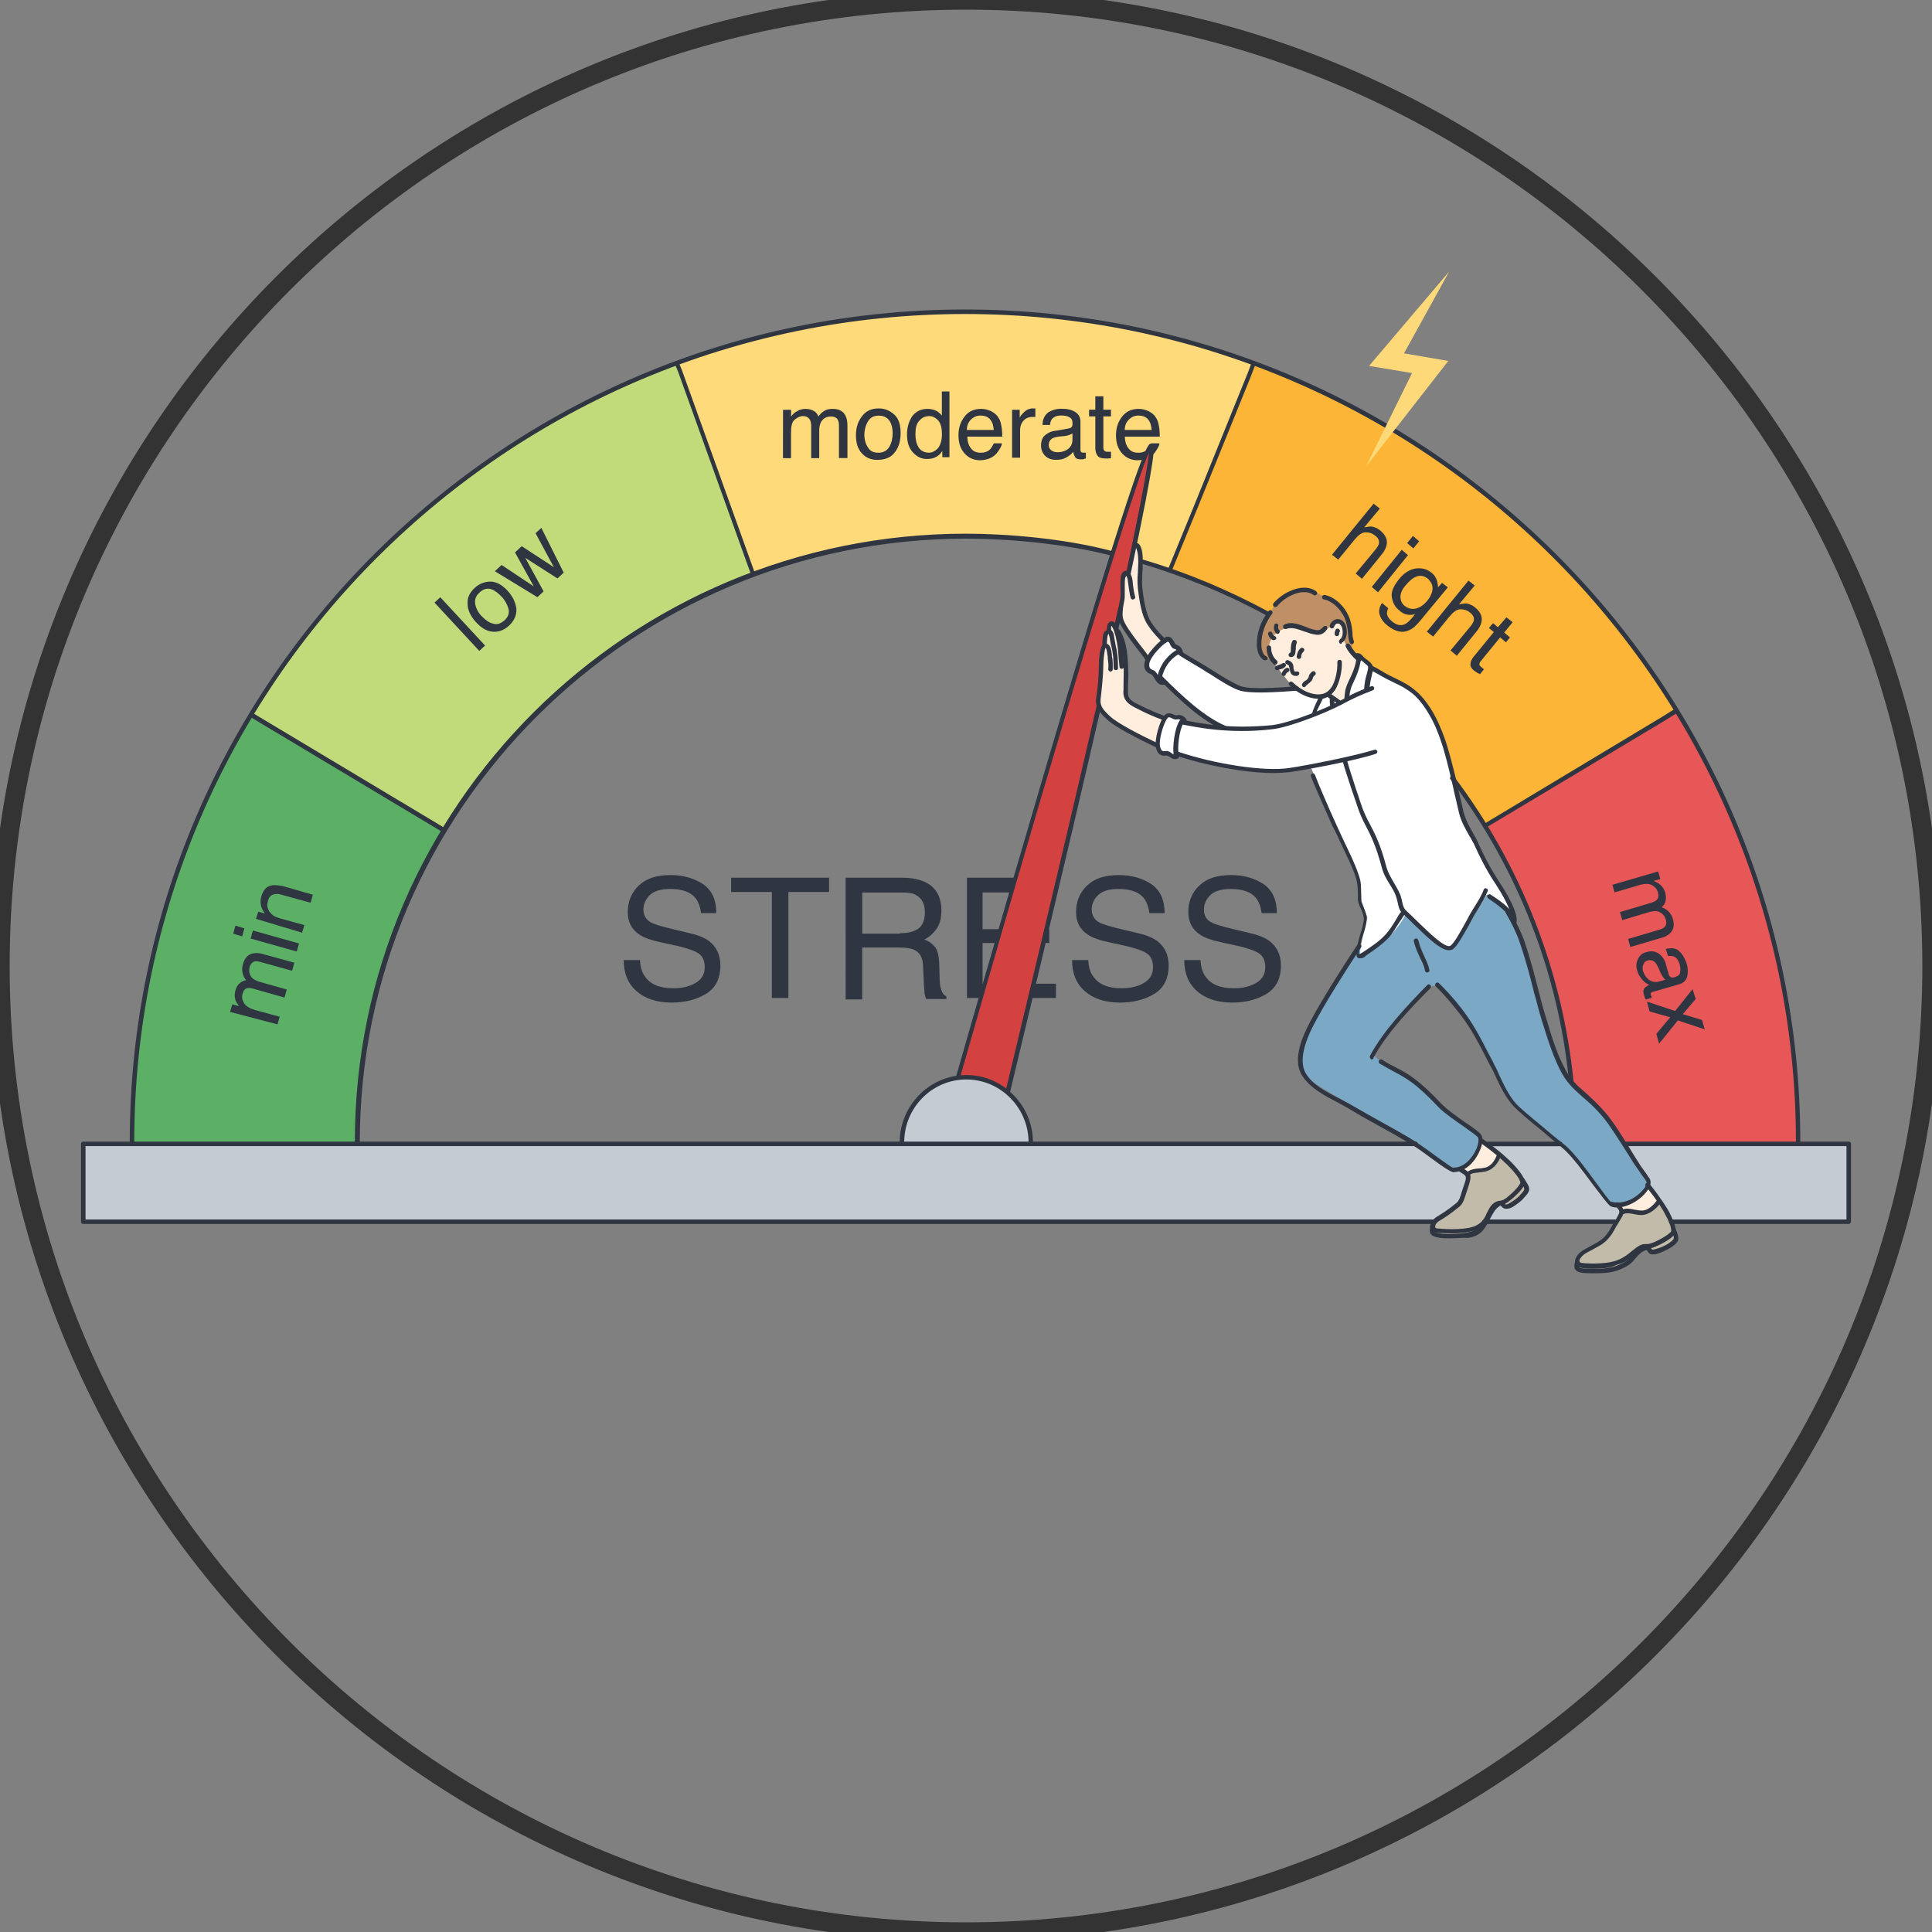 <?xml version="1.0" encoding="utf-8"?>
<!-- Generator: Adobe Illustrator 26.0.0, SVG Export Plug-In . SVG Version: 6.00 Build 0)  -->
<svg version="1.1" id="Layer_1" xmlns="http://www.w3.org/2000/svg" xmlns:xlink="http://www.w3.org/1999/xlink" x="0px" y="0px"
	 viewBox="0 0 300 300" style="enable-background:new 0 0 300 300;" xml:space="preserve">
<rect x="0" y="0" width="300" height="300" fill="#808080" stroke="none"/>
<style type="text/css">
	.st0{fill:#333333;}
	.st1{clip-path:url(#SVGID_00000119824639665499304300000006430536465058514594_);}
	.st2{fill:#9FD189;}
	.st3{fill:#83B3E0;}
	.st4{fill:none;stroke:#4A4FA2;stroke-width:1.324;stroke-linecap:round;stroke-linejoin:round;stroke-miterlimit:10;}
	.st5{fill:#8888C2;}
	.st6{fill:none;stroke:#4A4FA2;stroke-width:1.465;stroke-linecap:round;stroke-linejoin:round;stroke-miterlimit:10;}
	.st7{fill:none;stroke:#4A4FA2;stroke-width:1.27;stroke-linecap:round;stroke-linejoin:round;stroke-miterlimit:10;}
	.st8{fill:none;stroke:#4A4FA2;stroke-width:1.291;stroke-linecap:round;stroke-linejoin:round;stroke-miterlimit:10;}
	.st9{fill:none;stroke:#4A4FA2;stroke-width:2.018;stroke-linecap:round;stroke-linejoin:round;stroke-miterlimit:10;}
	.st10{fill:#FFD459;}
	.st11{fill:#F8A899;}
	.st12{fill:#073259;}
	.st13{fill:#3C3F85;}
	.st14{fill:none;}
	.st15{fill:#4A4FA2;}
	.st16{fill:#EF579F;}
	.st17{fill:#FFDA7B;}
	.st18{fill:#FCB536;}
	.st19{fill:#5BB066;}
	.st20{fill:#7AA8C5;}
	.st21{fill:#E85758;}
	.st22{fill:#C5CBD3;}
	.st23{fill:#C2DB7A;}
	.st24{fill:#FFEDDE;}
	.st25{fill:#FFFFFF;}
	.st26{fill:#BF9065;}
	.st27{fill:#C3BBA9;}
	.st28{fill:#303641;}
	.st29{fill:#D34241;}
	.st30{fill:#FED97A;}
	.st31{fill:#F2B890;}
	.st32{fill:#FBF6F3;}
	.st33{opacity:0.53;fill:#FDF2EB;}
	.st34{fill:none;stroke:#D8B8A0;stroke-miterlimit:10;}
	.st35{fill:none;stroke:#0C133B;stroke-width:0.495;stroke-linecap:round;stroke-linejoin:round;stroke-miterlimit:10;}
	.st36{fill:#F15B22;}
	.st37{fill:#D8B8A0;}
	.st38{fill:#E0C3B0;}
	.st39{opacity:0.41;fill:none;stroke:#4D5178;stroke-miterlimit:10;}
	.st40{fill:#704099;}
	.st41{fill:#76B8B8;}
	.st42{fill:url(#SVGID_00000044155700007051952740000001487864036582273445_);}
	.st43{opacity:0.71;}
	.st44{fill:url(#SVGID_00000004504907653864079560000004889632176985167806_);}
	.st45{fill:url(#SVGID_00000111191986755327311460000003341641924752988310_);}
	.st46{fill:url(#SVGID_00000055685706054121435970000012222408630847420333_);}
	.st47{fill:#E89139;}
	.st48{fill:#E0E0E0;}
	.st49{fill:#707071;}
	.st50{opacity:0.24;fill:#3F4550;}
	.st51{fill:#F47D58;}
	.st52{fill:#E76A48;}
	.st53{fill:#4A505D;}
	.st54{opacity:0.3;fill:#C2C2C2;}
	.st55{fill:#375D96;}
	.st56{fill:#F26544;}
	.st57{fill:#87B4A8;}
	.st58{fill:#FDBA59;}
	.st59{fill:#568176;}
	.st60{fill:#9EAED9;stroke:#9EAED9;stroke-width:0.41;stroke-miterlimit:10;}
	.st61{fill:#9EAED9;}
	.st62{fill:#FFF9F1;}
	.st63{fill:#126C75;}
	.st64{fill:#F7966C;}
	.st65{fill:#EC7C84;}
	.st66{fill:#9EAED9;stroke:#9EAED9;stroke-width:0.433;stroke-miterlimit:10;}
	.st67{fill:#9EAED9;stroke:#9EAED9;stroke-width:0.924;stroke-miterlimit:10;}
	.st68{fill:#C0D3DB;stroke:#C0D3DB;stroke-width:0.433;stroke-miterlimit:10;}
	.st69{clip-path:url(#SVGID_00000013873057518462732230000013138641508680547247_);}
	.st70{fill:#D26447;}
	.st71{fill:#10192E;}
	.st72{fill:#F26757;}
	.st73{fill:#F47F58;}
	.st74{fill:none;stroke:#06080A;stroke-width:1.056;stroke-miterlimit:10;}
	.st75{fill:#E84A4C;}
	.st76{clip-path:url(#SVGID_00000004545268175646475000000012995071120350155143_);}
	.st77{fill:#4A4180;}
	.st78{opacity:0.3;fill:#010101;}
	.st79{fill:#F8A589;}
	.st80{opacity:0.1;fill:#010101;}
	.st81{opacity:0.7;fill:#010101;}
	.st82{opacity:0.2;fill:#010101;}
	.st83{opacity:0.3;fill:#FFEEE2;}
	.st84{fill:#F47F79;}
	.st85{fill:#D55A5A;}
	.st86{opacity:0.2;fill:#FFFFFF;}
	.st87{fill:#F08362;}
	.st88{opacity:0.4;fill:#010101;}
	.st89{fill:#2B275D;}
	.st90{fill:#EB8365;}
	.st91{fill:#F8F7FB;}
	.st92{fill:#2D2860;}
	.st93{opacity:0.6;fill:#010101;}
	.st94{fill:#FFEEE2;}
	.st95{fill:#C6584C;}
</style>
<g>
	<path class="st0" d="M150,301.5C66.46,301.5-1.5,233.54-1.5,150C-1.5,66.46,66.46-1.5,150-1.5c83.54,0,151.5,67.96,151.5,151.5
		C301.5,233.54,233.54,301.5,150,301.5z M150,1.5C68.12,1.5,1.5,68.12,1.5,150c0,81.88,66.62,148.5,148.5,148.5
		c81.88,0,148.5-66.62,148.5-148.5C298.5,68.12,231.88,1.5,150,1.5z"/>
</g>
<g>
	<g>
		<path class="st22" d="M12.86,177.63h274.27v12.09H12.86V177.63z"/>
		<path class="st21" d="M230.66,128.16l29.8-17.85c0,0,2.92,4.38,6.46,11.88c2.36,5,5.14,11.53,7.09,18.27
			c2.5,8.89,4.1,18.34,4.79,25.7c0.69,6.46,0.49,11.53,0.49,11.53l-35.08,0.14c0,0,0.42-2.29,0.07-7.36
			c-0.35-4.86-1.53-12.44-3.2-18.55C237.67,139.42,230.66,128.16,230.66,128.16z"/>
		<path class="st18" d="M194.67,56.47c0,0,5.84,1.67,14.87,6.39c6.53,3.4,14.8,8.68,21.74,14.38c6.88,5.56,14.45,13.34,19.24,19.1
			c6.74,8.13,9.86,13.89,9.86,13.89l-29.73,17.92c0,0-2.08-3.47-6.04-8.82c-3.13-4.24-7.43-10-12.78-14.38
			c-12.23-9.93-30.22-16.33-30.22-16.33L194.67,56.47z"/>
		<path class="st17" d="M105.12,56.33c0,0,6.39-2.5,15.7-4.59c8.34-1.88,19.03-3.33,29.59-3.33c10.84,0,20.98,1.46,29.18,3.33
			c8.75,2.08,15.21,4.65,15.21,4.65l-12.99,32.17c0,0-6.81-2.5-16.12-4.1c-5.14-0.9-11.18-1.32-16.95-1.25
			C132.56,83.29,117,89.05,117,89.05L105.12,56.33z"/>
		<path class="st23" d="M39.05,110.8c0,0,2.36-4.1,7.16-10.56c4.38-5.9,10.98-13.82,18.83-20.35c6.67-5.56,14.73-11.05,21.67-15.01
			c10.35-5.84,18.48-8.54,18.48-8.54l11.74,32.65c0,0-6.18,2.22-13.69,6.46c-4.52,2.5-9.38,5.91-13.89,9.59
			c-5.7,4.72-10.63,10.14-14.17,14.66c-4.03,5.14-6.39,9.17-6.39,9.17L39.05,110.8z"/>
		<path class="st19" d="M38.92,110.87l29.87,17.92c0,0-6.74,12.02-10.07,24.18c-3.33,12.16-3.2,24.52-3.2,24.52l-34.94-0.07
			c0,0-0.07-18.2,4.65-34.87C29.88,125.94,38.92,110.87,38.92,110.87z"/>
		<path class="st24" d="M170.56,109.62c-1.04-2.78-0.63-13.34,2.01-12.85c1.04,0.21,2.01,3.13,2.22,5.84
			c0.14,2.01-0.14,4.65,0.21,5.7c0.35,1.11,6.04,3.2,6.04,3.2l-0.83,4.79C180.29,116.29,171.61,112.46,170.56,109.62z"/>
		<path class="st24" d="M175.15,88.84l1.11-4.38c0,0,0.83,1.32,0.69,3.61c-0.14,2.29,0.07,5.21,0.69,7.02
			c0.9,2.71,3.4,4.59,3.4,4.59l-2.78,2.85c0,0-1.39-1.81-2.36-3.2c-0.83-1.11-1.53-1.88-2.01-2.99c-0.69-1.67-0.28-5.07,0.28-6.74
			C174.52,88.91,175.15,88.84,175.15,88.84z"/>
		<path class="st20" d="M210.86,147.48c0,0,3.06-3.82,7.16-6.39c2.71-1.67,6.04-2.29,8.41-2.92c5.84-1.53,7.85,3.13,7.85,3.13
			s1.53,2.85,3.13,8.27c1.53,5.07,3.06,12.5,5.84,17.37c1.6,2.85,3.2,2.99,5,5c2.71,3.06,5,7.36,6.32,9.24
			c0.76,1.04,1.6,1.95,1.53,2.64c-0.07,0.49-0.9,1.81-2.22,2.57c-1.25,0.76-2.92,0.76-3.33,0.63c-1.04-0.28-2.29-2.85-5.35-6.46
			c-3.4-4.03-7.36-6.39-10-9.24c-1.53-1.6-2.85-4.86-2.85-4.86s-2.92-6.32-5.7-9.73c-1.18-1.46-2.64-4.03-4.03-3.68
			c-0.97,0.21-9.93,9.59-9.24,10.77c0.56,1.04,2.85,1.81,5.28,3.4c2.57,1.74,5.56,5.35,7.78,6.81c0.69,0.42,2.99,1.74,3.4,2.15
			c0.69,0.69-0.56,3.2-0.83,3.54c-1.18,1.46-2.78,2.08-3.27,1.94c-1.25-0.28-4.65-3.68-7.71-5.42c-6.18-3.47-13.34-7.5-14.38-8.41
			c-1.6-1.32-1.81-3.2-0.9-5.91C204.53,155.81,210.86,147.48,210.86,147.48z"/>
		<path class="st25" d="M180.57,105.66c0,0-0.69,0.07-1.25-0.69c-0.63-0.83-1.46-0.63-1.32-1.6c0.07-0.69,1.81-3.33,2.99-3.96
			c0.9-0.49,1.04,0.76,1.46,1.04c0.76,0.49,0.56,0.97,0.56,0.97s7.02,4.31,9.59,5.49c1.88,0.9,8.82,0,8.82,0l9.8-4.72l1.39,0.97
			l0.28,0.76c0,0,6.39,2.64,8.34,5.42c0.9,1.32,2.43,3.75,3.27,6.6c1.18,3.96,1.74,8.68,2.99,11.67c0.63,1.46,2.01,3.47,2.57,4.72
			c1.88,4.03,3.33,5.84,4.17,7.36c0.63,1.11,0.83,2.43,0.83,2.43l-4.17-3.27c0,0-1.39,2.15-2.71,4.45c-0.97,1.6-2.15,3.75-2.85,3.89
			c-1.53,0.42-7.02-5.28-7.02-5.28s-0.76,1.6-2.36,3.27c-1.53,1.67-3.82,3.27-4.59,3.33c-0.69,0.07,0.97-6.04,0.97-6.04l-0.9-2.5
			l-0.21-3.27l-7.78-17.78c0,0-2.78,1.25-7.92,0.76c-5.14-0.42-12.71-2.5-12.71-2.5l-0.28,0.42l-0.97-0.49c0,0-1.74,0.76-1.67-1.81
			c0-0.42,0.35-2.64,1.11-3.61c0.69-0.97,1.74-0.21,1.74-0.21l0.83-0.14l0.35,0.83l5.7,0.69c0,0-1.81-1.18-4.1-3.06
			C183,108.02,180.57,105.66,180.57,105.66z"/>
		<path class="st24" d="M197.24,98.08c0.69-0.56,1.53-1.32,3.27-1.88c2.78-0.9,7.02-0.9,8.2,0.21c0.35,0.28-0.21,1.74,0.35,3.33
			c0.42,1.11,1.95,2.57,1.95,2.57s-0.28,2.01-0.9,3.06c-0.83,1.46-0.97,3.27-0.97,3.27l-1.11,0.49l-1.67-1.39
			c0,0-1.39,0.69-3.06,0.07c-1.74-0.63-2.57-1.04-3.82-2.71c-0.97-1.32-2.15-2.5-2.5-3.82C196.68,100.31,196.75,98.5,197.24,98.08z"
			/>
		<path class="st26" d="M197.94,93.98c0.9-1.25,3.13-2.36,4.79-2.36c1.6,0,2.71,1.04,4.17,1.88c1.39,0.83,2.22,1.88,2.64,3.4
			c0.42,1.81,0.56,3.89,0.28,4.1c-0.35,0.21-1.11-1.46-1.11-1.46s0.56-2.22-0.56-2.92c-0.63-0.35-1.88,1.25-3.27,1.6
			c-1.53,0.42-4.03-2.22-6.88,0.28c-1.67,1.53-0.69,3.82-0.69,3.82s-1.67,0.63-1.81-1.88C195.5,98.71,197.03,95.17,197.94,93.98z"/>
		<path class="st22" d="M143.75,169.43c3.75-2.29,7.09-2.99,11.25-0.97c2.15,1.04,3.61,3.33,4.45,5.49
			c0.69,1.88,0.69,3.75,0.69,3.75l-20.08-0.21C140,177.49,140,171.72,143.75,169.43z"/>
		<path class="st24" d="M226.77,181.66c0,0,1.46-1.04,2.29-2.15c0.83-1.11,0.97-2.36,0.97-2.36l3.75,2.85l-5.42,2.78L226.77,181.66z
			"/>
		<path class="st24" d="M251.36,187.15c0,0,1.67-0.42,2.78-1.11c1.18-0.69,1.88-1.74,1.88-1.74l2.43,3.33l-6.18,1.18L251.36,187.15z
			"/>
		<path class="st27" d="M228.02,182.42c0,0,0.69-0.49,2.71-0.83c1.53-0.28,2.36-2.22,2.36-2.22s1.53,1.32,2.57,2.57
			c1.04,1.25,1.46,2.36,1.46,2.36s-0.42,2.01-3.13,2.99c-0.42,0.14-0.83-0.56-0.83-0.56s-0.76,0.14-1.39,1.04
			c-0.76,1.11-1.53,3.06-2.57,3.54c-2.64,1.11-5.97,0.56-6.53,0.07c-0.28-0.28-0.28-1.04-0.07-1.67c0.14-0.42,3.68-2.43,3.89-2.99
			C227.53,184.92,228.02,182.42,228.02,182.42z"/>
		<path class="st27" d="M251.84,188.19c0,0,1.67-0.07,3.2,0.07c1.25,0.14,2.71-1.67,2.71-1.67s1.11,1.6,1.74,3.06
			c0.63,1.46,0.83,2.71,0.83,2.71s-0.83,0.97-1.81,1.46c-0.97,0.56-2.08,0.63-2.08,0.63l-0.49-0.63c0,0-0.63-0.07-1.39,0.42
			c-0.83,0.63-1.95,1.95-3.47,2.57c-2.43,0.83-5.7,0.9-6.18,0.21c-0.21-0.28,0-1.25,0.42-1.95c0.28-0.49,3.61-2.22,4.1-2.71
			C251.5,189.92,251.84,188.19,251.84,188.19z"/>
	</g>
	<g>
		<g>
			<path class="st28" d="M99.36,149.01c0.07,1.04,0.28,1.95,0.76,2.57c0.83,1.25,2.29,1.88,4.45,1.88c0.97,0,1.81-0.14,2.57-0.42
				c1.53-0.56,2.29-1.46,2.29-2.85c0-1.04-0.35-1.74-0.97-2.15c-0.63-0.42-1.67-0.76-3.06-1.11l-2.57-0.56
				c-1.67-0.35-2.85-0.76-3.54-1.25c-1.18-0.76-1.81-1.95-1.81-3.47c0-1.67,0.56-3.06,1.74-4.17c1.18-1.11,2.78-1.6,4.93-1.6
				c1.95,0,3.61,0.49,5,1.39c1.39,0.97,2.08,2.43,2.08,4.52h-2.36c-0.14-0.97-0.42-1.74-0.83-2.29c-0.76-0.97-2.08-1.46-3.96-1.46
				c-1.53,0-2.57,0.35-3.2,0.97c-0.63,0.63-0.97,1.39-0.97,2.22c0,0.9,0.42,1.6,1.18,2.01c0.49,0.28,1.67,0.63,3.4,1.04l2.64,0.63
				c1.25,0.28,2.22,0.69,2.92,1.18c1.18,0.9,1.81,2.15,1.81,3.82c0,2.08-0.76,3.54-2.29,4.45c-1.53,0.9-3.27,1.32-5.28,1.32
				c-2.36,0-4.17-0.63-5.49-1.81c-1.32-1.18-1.95-2.78-1.95-4.79h2.5V149.01z"/>
			<path class="st28" d="M128.74,136.29v2.22h-6.32v16.46h-2.57v-16.46h-6.32v-2.22H128.74z"/>
			<path class="st28" d="M139.72,144.91c1.18,0,2.15-0.21,2.85-0.69c0.69-0.49,1.04-1.32,1.04-2.57c0-1.32-0.49-2.22-1.46-2.71
				c-0.49-0.28-1.18-0.35-2.08-0.35h-6.18v6.39h5.84V144.91z M131.31,136.29H140c1.46,0,2.57,0.21,3.54,0.63
				c1.74,0.76,2.64,2.29,2.64,4.45c0,1.11-0.21,2.01-0.69,2.78c-0.49,0.69-1.11,1.32-1.95,1.74c0.76,0.28,1.25,0.69,1.67,1.18
				c0.35,0.49,0.56,1.25,0.63,2.36l0.07,2.5c0,0.69,0.07,1.25,0.21,1.6c0.14,0.63,0.42,0.97,0.83,1.18v0.42h-3.13
				c-0.07-0.14-0.14-0.35-0.21-0.63c-0.07-0.28-0.07-0.76-0.14-1.46l-0.14-3.13c-0.07-1.25-0.49-2.01-1.39-2.43
				c-0.49-0.21-1.25-0.35-2.29-0.35h-5.77v8.06h-2.57V136.29z"/>
			<path class="st28" d="M150.14,136.29h13.62v2.29h-11.18v5.7h10.35v2.15h-10.35v6.32h11.39v2.22h-13.82V136.29z"/>
			<path class="st28" d="M168.97,149.01c0.07,1.04,0.28,1.95,0.76,2.57c0.83,1.25,2.29,1.88,4.45,1.88c0.97,0,1.81-0.14,2.57-0.42
				c1.53-0.56,2.29-1.46,2.29-2.85c0-1.04-0.35-1.74-0.97-2.15c-0.63-0.42-1.67-0.76-3.06-1.11l-2.57-0.56
				c-1.67-0.35-2.85-0.76-3.54-1.25c-1.18-0.76-1.81-1.95-1.81-3.47c0-1.67,0.56-3.06,1.74-4.17c1.18-1.11,2.78-1.6,4.93-1.6
				c1.95,0,3.61,0.49,5,1.39c1.39,0.97,2.08,2.43,2.08,4.52h-2.36c-0.14-0.97-0.42-1.74-0.83-2.29c-0.76-0.97-2.08-1.46-3.96-1.46
				c-1.53,0-2.57,0.35-3.2,0.97c-0.63,0.63-0.97,1.39-0.97,2.22c0,0.9,0.42,1.6,1.18,2.01c0.49,0.28,1.67,0.63,3.4,1.04l2.64,0.63
				c1.25,0.28,2.22,0.69,2.92,1.18c1.18,0.9,1.81,2.15,1.81,3.82c0,2.08-0.76,3.54-2.29,4.45c-1.53,0.9-3.26,1.32-5.28,1.32
				c-2.36,0-4.17-0.63-5.49-1.81c-1.32-1.18-1.94-2.78-1.94-4.79h2.5V149.01z"/>
			<path class="st28" d="M186.4,149.01c0.07,1.04,0.28,1.95,0.76,2.57c0.83,1.25,2.29,1.88,4.45,1.88c0.97,0,1.81-0.14,2.57-0.42
				c1.53-0.56,2.29-1.46,2.29-2.85c0-1.04-0.35-1.74-0.97-2.15c-0.63-0.42-1.67-0.76-3.06-1.11l-2.57-0.56
				c-1.67-0.35-2.85-0.76-3.54-1.25c-1.18-0.76-1.81-1.95-1.81-3.47c0-1.67,0.56-3.06,1.74-4.17c1.18-1.11,2.78-1.6,4.93-1.6
				c1.94,0,3.61,0.49,5,1.39c1.39,0.97,2.08,2.43,2.08,4.52h-2.36c-0.14-0.97-0.42-1.74-0.83-2.29c-0.76-0.97-2.08-1.46-3.96-1.46
				c-1.53,0-2.57,0.35-3.2,0.97c-0.63,0.63-0.97,1.39-0.97,2.22c0,0.9,0.35,1.6,1.18,2.01c0.49,0.28,1.67,0.63,3.4,1.04l2.64,0.63
				c1.25,0.28,2.22,0.69,2.92,1.18c1.18,0.9,1.81,2.15,1.81,3.82c0,2.08-0.76,3.54-2.29,4.45c-1.53,0.9-3.27,1.32-5.28,1.32
				c-2.36,0-4.17-0.63-5.49-1.81c-1.32-1.18-1.95-2.78-1.95-4.79h2.5V149.01z"/>
		</g>
		<g>
			<path class="st28" d="M121.59,63.63h1.25v1.04c0.28-0.35,0.56-0.63,0.83-0.76c0.42-0.28,0.9-0.42,1.39-0.42
				c0.63,0,1.04,0.14,1.46,0.42c0.21,0.14,0.42,0.42,0.56,0.76c0.28-0.42,0.63-0.69,0.97-0.9c0.35-0.21,0.76-0.28,1.25-0.28
				c0.97,0,1.67,0.35,2.01,1.11c0.21,0.42,0.28,0.9,0.28,1.6v4.93h-1.32v-5.14c0-0.49-0.14-0.83-0.35-1.04
				c-0.28-0.21-0.56-0.28-0.9-0.28c-0.49,0-0.9,0.14-1.25,0.49c-0.35,0.35-0.56,0.9-0.56,1.67v4.31h-1.25v-4.86
				c0-0.49-0.07-0.9-0.21-1.11c-0.21-0.35-0.56-0.56-1.04-0.56c-0.49,0-0.9,0.21-1.32,0.56c-0.42,0.35-0.56,1.04-0.56,2.01v3.96
				h-1.25L121.59,63.63L121.59,63.63z"/>
			<path class="st28" d="M136.38,70.3c0.83,0,1.39-0.35,1.74-0.97c0.35-0.63,0.49-1.32,0.49-2.08c0-0.69-0.14-1.25-0.35-1.67
				c-0.35-0.69-0.97-1.04-1.81-1.04c-0.76,0-1.32,0.28-1.67,0.9c-0.35,0.56-0.56,1.32-0.56,2.08c0,0.76,0.21,1.46,0.56,1.95
				C135.06,70.02,135.62,70.3,136.38,70.3z M136.45,63.42c0.97,0,1.74,0.35,2.43,0.97c0.69,0.63,0.97,1.6,0.97,2.85
				c0,1.18-0.28,2.22-0.9,2.99c-0.56,0.76-1.46,1.18-2.71,1.18c-1.04,0-1.81-0.35-2.43-1.04c-0.63-0.69-0.9-1.6-0.9-2.78
				c0-1.25,0.35-2.22,0.97-2.99C134.51,63.77,135.34,63.42,136.45,63.42z"/>
			<path class="st28" d="M142.15,67.45c0,0.76,0.14,1.46,0.49,2.01c0.35,0.56,0.9,0.83,1.6,0.83c0.56,0,1.04-0.28,1.46-0.76
				c0.35-0.49,0.56-1.18,0.56-2.15c0-0.97-0.21-1.67-0.56-2.08c-0.42-0.42-0.83-0.69-1.39-0.69c-0.63,0-1.11,0.21-1.53,0.69
				C142.29,65.78,142.15,66.47,142.15,67.45z M144.03,63.49c0.56,0,1.04,0.14,1.46,0.35c0.21,0.14,0.49,0.35,0.76,0.69v-3.75h1.18
				v10.21h-1.11v-0.97c-0.28,0.49-0.63,0.76-1.04,0.97c-0.42,0.21-0.83,0.28-1.39,0.28c-0.83,0-1.53-0.35-2.15-1.04
				c-0.63-0.69-0.9-1.6-0.9-2.78c0-1.11,0.28-2.01,0.83-2.85C142.22,63.9,142.98,63.49,144.03,63.49z"/>
			<path class="st28" d="M152.36,63.49c0.56,0,1.04,0.14,1.53,0.35c0.49,0.28,0.9,0.56,1.11,0.97c0.28,0.35,0.42,0.83,0.49,1.32
				c0.07,0.35,0.14,0.9,0.14,1.67h-5.42c0,0.76,0.21,1.39,0.56,1.81c0.35,0.49,0.83,0.69,1.53,0.69c0.63,0,1.18-0.21,1.53-0.63
				c0.21-0.28,0.35-0.56,0.49-0.83h1.25c0,0.28-0.14,0.56-0.35,0.9c-0.21,0.35-0.42,0.63-0.63,0.83c-0.35,0.35-0.83,0.63-1.39,0.76
				c-0.28,0.07-0.63,0.14-1.04,0.14c-0.9,0-1.74-0.35-2.36-1.04c-0.63-0.69-0.97-1.6-0.97-2.85c0-1.18,0.35-2.15,0.97-2.92
				C150.42,63.83,151.32,63.49,152.36,63.49z M154.31,66.75c-0.07-0.56-0.14-0.97-0.35-1.32c-0.35-0.63-0.9-0.9-1.74-0.9
				c-0.56,0-1.04,0.21-1.46,0.63c-0.42,0.42-0.63,0.97-0.63,1.6H154.31z"/>
			<path class="st28" d="M157.16,63.63h1.18v1.25c0.07-0.28,0.35-0.56,0.69-0.9c0.35-0.35,0.83-0.56,1.32-0.56c0,0,0.07,0,0.14,0
				c0.07,0,0.14,0,0.28,0v1.32c-0.07,0-0.14,0-0.21,0c-0.07,0-0.14,0-0.21,0c-0.63,0-1.11,0.21-1.46,0.63
				c-0.35,0.42-0.49,0.9-0.49,1.39v4.31h-1.25V63.63z"/>
			<path class="st28" d="M162.85,69.11c0,0.35,0.14,0.63,0.42,0.83c0.28,0.21,0.56,0.28,0.97,0.28c0.42,0,0.83-0.07,1.25-0.28
				c0.69-0.35,1.04-0.9,1.04-1.67v-0.97c-0.14,0.07-0.35,0.21-0.63,0.28c-0.21,0.07-0.49,0.14-0.69,0.14l-0.76,0.07
				c-0.49,0.07-0.76,0.14-1.04,0.28C163.06,68.28,162.85,68.63,162.85,69.11z M165.91,66.54c0.28-0.07,0.49-0.14,0.56-0.35
				c0.07-0.14,0.07-0.28,0.07-0.49c0-0.42-0.14-0.76-0.49-0.9c-0.28-0.21-0.76-0.28-1.32-0.28c-0.63,0-1.11,0.21-1.39,0.56
				c-0.14,0.21-0.28,0.49-0.28,0.9h-1.18c0-0.9,0.35-1.53,0.9-1.95c0.56-0.35,1.25-0.56,2.01-0.56c0.9,0,1.6,0.14,2.15,0.49
				c0.56,0.35,0.83,0.83,0.83,1.53v4.31c0,0.14,0,0.21,0.07,0.35c0.07,0.07,0.14,0.14,0.35,0.14c0.07,0,0.14,0,0.21,0
				c0.07,0,0.14,0,0.21,0v0.9c-0.21,0.07-0.35,0.07-0.42,0.14c-0.07,0-0.21,0-0.42,0c-0.42,0-0.76-0.14-0.9-0.49
				c-0.07-0.14-0.21-0.42-0.21-0.69c-0.28,0.35-0.63,0.63-1.11,0.9c-0.49,0.28-0.97,0.35-1.6,0.35c-0.69,0-1.25-0.21-1.67-0.63
				c-0.42-0.42-0.63-0.97-0.63-1.6c0-0.69,0.21-1.25,0.63-1.6c0.42-0.35,0.97-0.63,1.67-0.69L165.91,66.54z"/>
			<path class="st28" d="M170.08,61.54h1.25v2.08h1.18v1.04h-1.18v4.86c0,0.28,0.07,0.42,0.28,0.56c0.07,0.07,0.28,0.07,0.49,0.07
				c0.07,0,0.14,0,0.21,0c0.07,0,0.14,0,0.21,0v0.97c-0.14,0.07-0.28,0.07-0.42,0.07c-0.14,0-0.35,0-0.49,0
				c-0.56,0-0.97-0.14-1.18-0.42c-0.21-0.28-0.35-0.69-0.35-1.18v-4.93h-0.97v-1.04h0.97V61.54L170.08,61.54z"/>
			<path class="st28" d="M176.82,63.49c0.56,0,1.04,0.14,1.53,0.35c0.49,0.28,0.9,0.56,1.11,0.97c0.28,0.35,0.42,0.83,0.49,1.32
				c0.07,0.35,0.14,0.9,0.14,1.67h-5.42c0,0.76,0.21,1.39,0.56,1.81c0.35,0.49,0.83,0.69,1.53,0.69c0.63,0,1.18-0.21,1.53-0.63
				c0.21-0.28,0.35-0.56,0.49-0.83h1.25c0,0.28-0.14,0.56-0.35,0.9c-0.21,0.35-0.42,0.63-0.63,0.83c-0.35,0.35-0.83,0.63-1.39,0.76
				c-0.28,0.07-0.63,0.14-1.04,0.14c-0.9,0-1.74-0.35-2.36-1.04c-0.63-0.69-0.97-1.6-0.97-2.85c0-1.18,0.35-2.15,0.97-2.92
				C174.94,63.83,175.77,63.49,176.82,63.49z M178.83,66.75c-0.07-0.56-0.14-0.97-0.35-1.32c-0.35-0.63-0.9-0.9-1.74-0.9
				c-0.56,0-1.04,0.21-1.46,0.63c-0.42,0.42-0.63,0.97-0.63,1.6H178.83z"/>
		</g>
		<path class="st29" d="M178.48,69.32c0,0,0.35,0.56-0.21,4.31c-0.56,3.75-2.01,10.7-2.01,10.7l-1.11,4.72c0,0-0.97-0.42-0.9,1.39
			c0.07,2.15-0.56,5.7-0.56,5.7l-0.35,1.25c0,0-0.49-0.69-0.83-0.56c-0.35,0.14-0.28,1.04-0.28,1.04s-0.21,0-0.49,0.42
			c-0.21,0.35-0.14,1.88-0.14,1.88s-0.42,0.56-0.49,1.74c-0.14,2.85-0.49,8.2-0.49,8.2l-14.1,59.47c0,0-1.95-1.39-3.89-1.95
			c-1.95-0.56-3.89-0.35-3.89-0.35s15.42-53.49,22.93-78.02C178.34,67.59,178.48,69.32,178.48,69.32z"/>
		<g>
			<path class="st28" d="M179.59,116.01c-0.07,0-0.07,0-0.14,0c-2.64-1.25-6.25-3.06-7.57-4.31c-1.04-0.97-1.88-1.81-1.67-3.27
				c0.28-1.67,0.42-3.75,0.42-5.07c0-0.49,0.07-3.13,0.76-3.4c0.21-0.07,0.42-0.07,0.63,0.07c0.35,0.21,0.56,0.76,0.63,1.6
				c0,0.21,0,0.42,0.07,0.56c0.07,0.49,0.07,0.9,0.07,1.74c0,0.21-0.21,0.35-0.35,0.35c-0.21,0-0.35-0.21-0.35-0.35
				c0.07-0.76,0-1.11-0.07-1.67c0-0.21,0-0.35-0.07-0.63c-0.07-0.76-0.21-0.97-0.28-1.04c-0.14,0.21-0.35,1.74-0.35,2.78
				c0,1.32-0.21,3.47-0.42,5.21c-0.14,1.04,0.49,1.74,1.46,2.64c1.18,1.11,4.59,2.85,7.36,4.17c0.21,0.07,0.28,0.28,0.14,0.49
				C179.87,115.94,179.73,116.01,179.59,116.01z"/>
		</g>
		<g>
			<path class="st28" d="M197.8,120.04c-4.52,0-10.91-1.25-15.14-2.71c-0.21-0.07-0.28-0.28-0.21-0.42
				c0.07-0.21,0.28-0.28,0.42-0.21c5.7,1.95,13.41,3.13,17.23,2.57c3.27-0.49,10.21-1.88,13.34-2.85c0.21-0.07,0.35,0.07,0.42,0.21
				c0.07,0.21-0.07,0.35-0.21,0.42c-3.4,1.11-10.56,2.43-13.41,2.85C199.46,119.97,198.63,120.04,197.8,120.04z"/>
		</g>
		<g>
			<path class="st28" d="M173.27,104.06L173.27,104.06c-0.21,0-0.35-0.14-0.35-0.35c0,0,0-1.53-0.14-2.29
				c-0.07-0.49-0.14-0.9-0.28-1.32c-0.07-0.42-0.14-0.76-0.21-1.18c-0.07-0.28-0.14-0.42-0.14-0.49c0,0-0.07,0-0.07,0.07
				c-0.14,0.14-0.21,0.97-0.21,1.74c0,0.21-0.14,0.35-0.35,0.35l0,0c-0.21,0-0.35-0.14-0.35-0.35c0-0.69,0-1.88,0.42-2.22
				c0.35-0.28,0.63-0.28,0.76-0.28c0.49,0.14,0.63,0.83,0.63,1.04c0.07,0.42,0.14,0.76,0.21,1.18c0.07,0.42,0.21,0.9,0.28,1.39
				c0.14,0.9,0.14,2.36,0.14,2.43C173.62,103.92,173.48,104.06,173.27,104.06z"/>
		</g>
		<g>
			<path class="st28" d="M174.18,103.85c-0.21,0-0.35-0.14-0.35-0.35c-0.07-0.56-0.07-0.97-0.14-1.46
				c-0.07-1.04-0.14-1.88-0.42-3.06v-0.07c-0.35-1.25-0.56-1.6-0.69-1.74c-0.07,0.14-0.07,0.49,0,0.76c0,0.21-0.14,0.35-0.28,0.42
				c-0.21,0-0.35-0.14-0.42-0.28c0-0.21-0.07-1.04,0.28-1.39c0.14-0.14,0.28-0.21,0.49-0.21c0.63,0.07,0.97,0.97,1.32,2.29v0.07
				c0.35,1.25,0.42,2.15,0.49,3.2c0,0.42,0.07,0.9,0.14,1.39C174.59,103.64,174.45,103.85,174.18,103.85
				C174.25,103.85,174.25,103.85,174.18,103.85z"/>
		</g>
		<g>
			<path class="st28" d="M192.86,113.51c-4.03,0-6.88-0.56-9.1-0.97l-0.21-0.07c-0.21-0.07-0.28-0.21-0.28-0.42
				c0.07-0.21,0.21-0.35,0.42-0.28l0.21,0.07c2.99,0.56,7.09,1.39,13.62,0.76c2.57-0.28,8.41-2.57,10.49-3.75l0.28-0.14
				c1.88-1.04,2.15-1.18,4.65-2.15c0.21-0.07,0.35,0,0.42,0.21c0.07,0.21,0,0.35-0.21,0.42c-2.43,0.97-2.71,1.11-4.58,2.08
				l-0.28,0.14c-2.15,1.18-8.06,3.54-10.7,3.82C195.85,113.44,194.32,113.51,192.86,113.51z"/>
		</g>
		<g>
			<path class="st28" d="M180.64,111.77c-0.07,0-0.07,0-0.14,0c-2.36-0.83-4.58-2.08-4.58-2.08c-1.53-0.83-1.53-1.88-1.46-2.57
				v-0.63c0-1.18,0.07-2.36,0-3.54c-0.07-1.18-0.21-2.43-0.63-3.54c-0.07-0.28-0.42-0.97-0.56-1.18c-0.07,0-0.14-0.07-0.14-0.07
				c-0.14-0.14-0.14-0.35,0-0.49c0.07-0.07,0.28-0.14,0.35-0.14c0.42,0.07,0.83,1.04,1.04,1.67c0.42,1.18,0.56,2.5,0.63,3.75
				c0.07,1.18,0.07,2.43,0,3.61v0.63c0,0.69-0.07,1.32,1.11,1.95c0.56,0.28,2.57,1.32,4.52,2.01c0.21,0.07,0.28,0.28,0.21,0.42
				C180.91,111.63,180.78,111.77,180.64,111.77z"/>
		</g>
		<g>
			<path class="st28" d="M178.14,102.6c-0.14,0-0.21-0.07-0.28-0.14c-0.42-0.63-0.97-1.32-1.46-1.95c-1.25-1.67-2.43-3.27-2.71-4.31
				c-0.21-1.04,0-1.95,0.14-2.64c0.07-0.35,0.14-0.63,0.14-0.9c0.07-0.63,0-1.11,0-1.6c0-0.63,0-1.11,0.07-1.53
				c0.14-0.63,0.42-0.9,0.83-0.9c0.49,0,0.76,0.56,0.9,1.04c0.07,0.35,0.14,0.69,0.14,1.04c0.07,0.56,0.14,1.11,0.35,1.95
				c0.07,0.21-0.07,0.35-0.28,0.42c-0.21,0.07-0.35-0.07-0.42-0.28c-0.21-0.83-0.28-1.53-0.35-2.01c-0.07-0.35-0.07-0.69-0.14-0.97
				c-0.07-0.21-0.14-0.35-0.21-0.42c0,0.07-0.07,0.14-0.14,0.35c-0.07,0.35-0.07,0.76-0.07,1.32c0,0.49,0,0.97,0,1.6
				c0,0.28-0.07,0.63-0.14,0.97c-0.14,0.69-0.28,1.53-0.14,2.36c0.21,0.9,1.39,2.5,2.57,4.03c0.49,0.63,1.04,1.32,1.46,1.95
				c0.14,0.14,0.07,0.35-0.07,0.49C178.27,102.6,178.21,102.6,178.14,102.6z"/>
		</g>
		<g>
			<path class="st28" d="M180.78,99.89c-0.07,0-0.14,0-0.21-0.07c-0.07-0.07-1.95-1.88-2.71-3.4s-1.04-3.96-1.18-5.14v-0.07
				c-0.07-0.76-0.07-1.39,0-2.22c0-0.49,0.07-1.04,0.07-1.81c0-1.74-0.42-2.22-0.42-2.22c-0.14-0.14-0.21-0.35-0.07-0.49
				c0.14-0.14,0.35-0.21,0.49-0.07c0.14,0.07,0.76,0.63,0.69,2.78c0,0.76,0,1.32-0.07,1.81c0,0.83-0.07,1.46,0,2.15v0.07
				c0.14,1.18,0.42,3.54,1.11,4.93c0.69,1.39,2.57,3.2,2.57,3.2c0.14,0.14,0.14,0.35,0,0.49C180.91,99.82,180.85,99.89,180.78,99.89
				z"/>
		</g>
		<g>
			<path class="st28" d="M211,102.74c-0.07,0-0.14,0-0.21-0.07c-0.76-0.69-1.39-1.39-1.81-2.22c-0.07-0.14-0.07-0.35,0.14-0.49
				c0.14-0.07,0.35-0.07,0.49,0.14c0.42,0.76,1.04,1.46,1.67,2.08c0.14,0.14,0.14,0.35,0,0.49
				C211.2,102.67,211.06,102.74,211,102.74z"/>
		</g>
		<g>
			<path class="st28" d="M235.03,143.52h-0.07c-0.21-0.07-0.28-0.28-0.21-0.42c0.21-0.69-0.49-2.71-2.43-5.7
				c-1.6-2.36-2.71-4.72-3.27-5.97c-0.14-0.35-0.28-0.56-0.35-0.69c-0.21-0.35-0.35-0.69-0.56-0.97c-0.63-1.18-1.25-2.15-1.6-3.61
				c-0.21-0.9-0.49-2.08-0.76-3.27c-0.21-1.04-0.49-2.08-0.69-2.99c-0.63-2.64-1.18-4.65-2.15-6.95c-0.69-1.6-2.01-3.89-3.47-5.14
				c-1.11-0.9-1.95-1.32-2.99-1.81c-0.56-0.28-1.18-0.56-1.88-0.97c-0.14-0.07-0.28-0.14-0.49-0.28c-0.35-0.21-0.76-0.42-1.18-0.63
				c-0.14-0.07-0.21-0.28-0.14-0.49c0.07-0.14,0.28-0.21,0.49-0.14c0.42,0.21,0.83,0.42,1.11,0.63c0.21,0.07,0.35,0.21,0.49,0.28
				c0.69,0.42,1.32,0.69,1.88,0.97c1.11,0.56,2.01,0.97,3.13,1.95c1.6,1.32,2.99,3.75,3.68,5.42c1.04,2.36,1.53,4.38,2.22,7.02
				c0.21,0.9,0.49,1.95,0.69,2.99c0.28,1.18,0.56,2.29,0.76,3.27c0.35,1.32,0.9,2.29,1.53,3.4c0.21,0.35,0.35,0.63,0.56,1.04
				c0.07,0.14,0.21,0.42,0.35,0.76c0.56,1.25,1.67,3.54,3.2,5.84c0.69,1.04,3.06,4.72,2.57,6.32
				C235.31,143.38,235.17,143.52,235.03,143.52z"/>
		</g>
		<g>
			<path class="st28" d="M225.65,182h-0.07c-0.49-0.14-1.46-0.76-3.06-1.95c-1.32-0.97-2.78-2.08-4.1-2.78
				c-1.39-0.83-2.78-1.6-4.03-2.29c-1.88-1.04-3.54-1.95-4.38-2.5c-0.69-0.42-1.46-0.83-2.22-1.25c-2.15-1.11-4.52-2.36-5.7-4.38
				c-1.39-2.43,0.14-5.91,1.39-8.27c1.74-3.27,4.93-8.34,7.29-11.88c0.14-0.14,0.35-0.21,0.49-0.07c0.14,0.14,0.21,0.35,0.07,0.49
				c-2.36,3.54-5.56,8.61-7.23,11.81c-0.69,1.32-2.71,5.21-1.39,7.64c1.04,1.88,3.27,2.99,5.42,4.1c0.83,0.42,1.6,0.83,2.29,1.25
				c0.83,0.49,2.43,1.39,4.31,2.43c1.25,0.69,2.64,1.46,4.03,2.29c1.32,0.76,2.85,1.88,4.17,2.85c1.18,0.83,2.36,1.74,2.78,1.88
				c0.21,0.07,0.28,0.21,0.28,0.42C226,181.87,225.86,182,225.65,182z"/>
		</g>
		<g>
			<path class="st28" d="M213.01,164.5c-0.07,0-0.14,0-0.14-0.07c-0.14-0.07-0.21-0.28-0.14-0.49c2.08-3.89,5.7-7.71,8.89-10.98
				c0.14-0.14,0.35-0.14,0.49,0c0.14,0.14,0.14,0.35,0,0.49c-3.2,3.2-6.74,6.95-8.82,10.77C213.29,164.43,213.15,164.5,213.01,164.5
				z"/>
		</g>
		<g>
			<path class="st28" d="M250.18,187.28c-0.07,0-0.14,0-0.21-0.07c-0.42-0.35-1.25-1.46-2.57-3.2c-1.53-2.08-3.4-4.59-4.72-5.7
				c-1.18-0.97-2.36-1.95-3.4-2.85c-2.08-1.67-3.68-3.06-4.31-3.75c-1.18-1.32-2.01-2.99-2.71-4.52c-0.28-0.56-0.49-1.11-0.76-1.53
				c-0.42-0.76-0.76-1.46-1.11-2.15c-0.97-1.88-1.94-3.68-3.27-5.49c-0.63-0.83-2.22-2.92-4.17-4.86c-0.14-0.14-0.14-0.35,0-0.49
				c0.14-0.14,0.35-0.14,0.49,0c2.01,1.95,3.68,4.1,4.24,4.93c1.32,1.88,2.29,3.68,3.27,5.63c0.35,0.69,0.76,1.39,1.11,2.15
				c0.28,0.49,0.49,0.97,0.76,1.6c0.69,1.46,1.46,3.13,2.57,4.38c0.63,0.69,2.29,2.08,4.24,3.68c1.04,0.9,2.22,1.88,3.47,2.85
				c1.39,1.18,3.27,3.75,4.79,5.84c1.04,1.39,2.01,2.78,2.43,3.06c0.14,0.14,0.21,0.35,0.07,0.49
				C250.39,187.22,250.25,187.28,250.18,187.28z"/>
		</g>
		<g>
			<path class="st28" d="M251.08,187.49c-0.49,0-0.83-0.07-0.97-0.21c-0.14-0.07-0.21-0.35-0.14-0.49c0.07-0.14,0.35-0.21,0.49-0.14
				c0.14,0.07,1.25,0.28,2.64-0.35c1.53-0.69,2.85-2.29,2.57-2.78c-0.07-0.14-0.28-0.49-0.56-0.83c-0.35-0.49-0.83-1.18-1.39-2.01
				c-0.28-0.42-0.56-0.9-0.83-1.32c-1.46-2.29-3.06-4.86-4.1-6.04c-1.18-1.39-2.22-2.29-3.13-3.06c-1.39-1.25-2.43-2.15-3.47-4.24
				c-0.9-1.81-1.67-3.96-2.78-7.57c-0.49-1.53-0.76-2.85-1.18-4.24c-0.56-2.22-1.11-4.52-2.22-7.78c-0.42-1.32-1.18-2.92-2.22-4.72
				c-0.07-0.14-0.07-0.35,0.14-0.49c0.14-0.07,0.35-0.07,0.49,0.14c1.04,1.88,1.81,3.4,2.29,4.79c1.11,3.33,1.67,5.63,2.22,7.78
				c0.35,1.39,0.69,2.71,1.18,4.24c1.04,3.54,1.81,5.7,2.71,7.43c0.97,1.95,1.95,2.85,3.33,4.03c0.9,0.83,1.94,1.74,3.13,3.13
				c1.11,1.25,2.78,3.89,4.17,6.18c0.28,0.49,0.56,0.9,0.83,1.32c0.49,0.83,0.97,1.46,1.32,1.94c0.35,0.56,0.56,0.76,0.63,0.97
				c0.49,1.18-1.39,3.06-2.92,3.75C252.47,187.35,251.71,187.49,251.08,187.49z"/>
		</g>
		<g>
			<path class="st28" d="M225.79,182c-0.21,0-0.35-0.14-0.35-0.35c0-0.21,0.14-0.35,0.35-0.35c1.53,0,2.85-1.46,3.47-2.92
				c0.42-0.97,0.35-1.6,0.21-1.81c-0.35-0.35-1.25-0.97-2.22-1.67c-1.39-0.97-2.92-2.01-3.82-2.92c-3.54-3.75-5-4.52-6.95-5.56
				c-0.63-0.35-1.39-0.76-2.22-1.25c-0.14-0.07-0.21-0.35-0.14-0.49c0.07-0.14,0.35-0.21,0.49-0.14c0.83,0.56,1.53,0.9,2.22,1.25
				c1.95,1.04,3.47,1.88,7.09,5.7c0.83,0.83,2.36,1.95,3.68,2.85c1.04,0.69,1.95,1.32,2.29,1.74c0.42,0.42,0.42,1.39-0.07,2.5
				C229.2,180.13,227.74,181.94,225.79,182L225.79,182z"/>
		</g>
		<g>
			<path class="st28" d="M208.22,99.96c-0.14,0-0.21-0.07-0.28-0.21c-0.07-0.14,0-0.35,0.14-0.49c0.49-0.28,0.49-1.32,0.28-1.88
				c-0.14-0.35-0.35-0.56-0.63-0.56c-0.28,0-0.49,0.21-0.56,0.49c-0.07,0.21-0.21,0.28-0.42,0.28c-0.21-0.07-0.28-0.21-0.28-0.42
				c0.14-0.56,0.63-0.97,1.18-1.04c0.63,0,1.04,0.35,1.32,0.97c0.28,0.83,0.28,2.22-0.63,2.71
				C208.36,99.96,208.29,99.96,208.22,99.96z"/>
		</g>
		<g>
			<path class="st28" d="M207.59,98.78c-0.21,0-0.35-0.14-0.35-0.35s0.07-0.49,0.14-0.63c0.07-0.14,0.28-0.28,0.49-0.14
				c0.14,0.07,0.28,0.28,0.14,0.49c-0.07,0.07-0.07,0.28-0.07,0.28C207.94,98.64,207.8,98.78,207.59,98.78L207.59,98.78z"/>
		</g>
		<g>
			<path class="st28" d="M204.67,108.5c-1.39,0-3.06-0.76-4.45-2.08c-0.14-0.14-0.14-0.35,0-0.49c0.14-0.14,0.35-0.14,0.49,0
				c1.39,1.32,2.99,2.01,4.31,1.88c0.76-0.07,1.32-0.49,1.74-1.11c0.56-0.83,0.97-2.57,0.9-3.89c0-0.21,0.14-0.35,0.35-0.35
				c0.21,0,0.35,0.14,0.35,0.35c0.07,1.46-0.42,3.33-1.04,4.31c-0.56,0.83-1.32,1.32-2.29,1.46
				C204.95,108.5,204.81,108.5,204.67,108.5z"/>
		</g>
		<g>
			<path class="st28" d="M198,103.22c-0.07,0-0.14,0-0.21-0.07c-0.76-0.69-1.11-1.6-1.11-2.57c0-0.21,0.14-0.35,0.35-0.35
				s0.35,0.14,0.35,0.35c0,0.76,0.28,1.46,0.9,2.01c0.14,0.14,0.14,0.35,0,0.49C198.21,103.22,198.07,103.22,198,103.22z"/>
		</g>
		<g>
			<path class="st28" d="M208.08,109.48c-0.07,0-0.14,0-0.14-0.07c-0.35-0.21-1.11-0.76-1.6-1.04l-0.21-0.14
				c-0.14-0.14-0.21-0.35-0.07-0.49c0.14-0.14,0.35-0.21,0.49-0.07l0.21,0.14c0.42,0.28,1.18,0.83,1.46,1.04
				c0.14,0.07,0.21,0.28,0.14,0.49C208.29,109.41,208.22,109.48,208.08,109.48z"/>
		</g>
		<g>
			<path class="st28" d="M201.27,104.96c-0.42,0-0.83-0.14-0.97-0.83c0-0.14,0-0.21-0.07-0.35c-0.07-0.42-0.07-0.49-0.42-0.63
				c-0.21-0.07-0.28-0.28-0.21-0.42c0.07-0.21,0.28-0.28,0.42-0.21c0.76,0.28,0.83,0.76,0.83,1.18c0,0.07,0,0.21,0.07,0.28
				c0.07,0.28,0.07,0.35,0.49,0.28c0.21,0,0.35,0.14,0.35,0.28c0,0.21-0.14,0.35-0.28,0.35
				C201.48,104.96,201.41,104.96,201.27,104.96z"/>
		</g>
		<g>
			<path class="st28" d="M201.69,102.32L201.69,102.32c-0.21,0-0.35-0.21-0.35-0.35c0.07-0.56,0.28-1.04,0.63-1.32
				c0.14-0.14,0.35-0.07,0.49,0.07c0.14,0.14,0.07,0.35-0.07,0.49c-0.21,0.14-0.35,0.49-0.35,0.83
				C202.03,102.18,201.89,102.32,201.69,102.32z"/>
		</g>
		<g>
			<path class="st28" d="M199.39,104.96c-0.07,0-0.07,0-0.14,0c-0.21-0.07-0.28-0.28-0.21-0.42c0.21-0.63,0.69-0.83,0.76-0.83
				c0.21-0.07,0.35,0.07,0.42,0.21c0.07,0.21-0.07,0.35-0.21,0.42c0,0-0.21,0.07-0.35,0.35
				C199.67,104.82,199.53,104.96,199.39,104.96z"/>
		</g>
		<g>
			<path class="st28" d="M200.44,102.04c-0.14,0-0.35-0.14-0.35-0.28c0-0.21,0.07-0.35,0.28-0.42c0.07-0.07,0.07-0.28,0.07-0.49
				c0-0.35,0-0.76,0.21-1.25c0.07-0.21,0.28-0.28,0.49-0.21c0.21,0.07,0.28,0.28,0.21,0.49c-0.14,0.28-0.14,0.63-0.14,0.9
				C201.13,101.35,201.2,101.97,200.44,102.04C200.51,102.04,200.51,102.04,200.44,102.04z"/>
		</g>
		<g>
			<path class="st28" d="M198.28,104.06c-0.07,0-0.14,0-0.21-0.07c-0.14-0.14-0.14-0.35,0-0.49c0.14-0.14,0.35-0.21,0.56-0.28
				c0.14-0.07,0.35-0.07,0.49-0.21c0.14-0.14,0.35-0.07,0.49,0.07c0.14,0.14,0.07,0.35-0.07,0.49c-0.21,0.21-0.49,0.28-0.69,0.35
				c-0.07,0-0.21,0.07-0.28,0.07C198.49,103.99,198.42,104.06,198.28,104.06z"/>
		</g>
		<g>
			<path class="st28" d="M202.52,106.7c-0.07,0-0.14,0-0.21-0.07c-0.14-0.07-0.21-0.35-0.07-0.49c0.14-0.28,0.35-0.35,0.42-0.42
				c0.07-0.07,0.21-0.07,0.35-0.28c0.14-0.14,0.21-0.28,0.21-0.42c0.07-0.21,0.21-0.49,0.56-0.76c0.14-0.07,0.35-0.07,0.49,0.14
				c0.07,0.14,0.07,0.35-0.14,0.49c-0.21,0.14-0.21,0.21-0.28,0.42c-0.07,0.21-0.14,0.42-0.42,0.63c-0.21,0.21-0.42,0.35-0.49,0.42
				c-0.07,0.07-0.14,0.07-0.21,0.21C202.73,106.63,202.59,106.7,202.52,106.7z"/>
		</g>
		<g>
			<path class="st28" d="M204.6,98.57c-0.28,0-0.56-0.07-0.9-0.14c-0.35-0.07-0.76-0.28-1.11-0.35c-0.97-0.35-2.01-0.76-2.85-0.42
				c-0.21,0.07-0.35,0-0.49-0.21c-0.07-0.21,0-0.35,0.21-0.49c1.11-0.49,2.29,0,3.4,0.42c0.35,0.14,0.69,0.28,1.04,0.35
				c0.97,0.28,1.11,0.07,1.6-0.42c0.14-0.14,0.35-0.14,0.49-0.07c0.14,0.14,0.14,0.35,0.07,0.49
				C205.65,98.29,205.23,98.57,204.6,98.57z"/>
		</g>
		<g>
			<path class="st28" d="M196.48,102.53c-0.07,0-0.07,0-0.14,0c-0.69-0.28-1.18-1.25-1.18-2.5c0-1.88,0.63-3.61,1.81-5.14
				c0.14-0.14,0.35-0.21,0.49-0.07c0.14,0.14,0.21,0.35,0.07,0.49c-1.04,1.39-1.67,3.06-1.67,4.72c0,0.9,0.28,1.67,0.76,1.88
				c0.21,0.07,0.28,0.28,0.21,0.49C196.75,102.46,196.62,102.53,196.48,102.53z"/>
		</g>
		<g>
			<path class="st28" d="M209.95,100.03c-0.14,0-0.28-0.07-0.35-0.21c-0.21-0.42-0.21-0.97-0.28-1.39v-0.14
				c-0.07-0.76-0.21-1.6-0.56-2.43c-0.69-1.39-1.95-2.57-3.2-2.78c-0.21-0.07-0.28-0.21-0.28-0.42c0.07-0.21,0.21-0.28,0.42-0.28
				c1.67,0.35,3.06,1.81,3.68,3.2c0.42,0.9,0.56,1.88,0.63,2.64v0.14c0,0.35,0.07,0.83,0.21,1.18c0.07,0.21,0,0.35-0.21,0.49
				C210.09,100.03,210.02,100.03,209.95,100.03z"/>
		</g>
		<g>
			<path class="st28" d="M198,94.26c-0.07,0-0.14,0-0.21-0.07c-0.14-0.14-0.14-0.35-0.07-0.49c1.46-1.74,4.65-3.33,6.67-1.88
				c0.14,0.14,0.21,0.35,0.07,0.49c-0.14,0.14-0.35,0.21-0.49,0.07c-1.67-1.18-4.52,0.28-5.7,1.81
				C198.21,94.19,198.07,94.26,198,94.26z"/>
		</g>
		<g>
			<path class="st28" d="M198.42,98.43c-0.07,0-0.14,0-0.21-0.07c-0.49-0.42-0.42-0.97-0.35-1.25c0-0.21,0.21-0.35,0.35-0.28
				c0.21,0,0.35,0.21,0.28,0.35c-0.07,0.35,0,0.56,0.14,0.63c0.14,0.14,0.14,0.35,0,0.49C198.63,98.36,198.49,98.43,198.42,98.43z"
				/>
		</g>
		<g>
			<path class="st28" d="M197.8,99.4c-0.07,0-0.07,0-0.14,0c-0.35-0.14-0.69-0.56-0.76-0.97c0-0.21,0.14-0.35,0.35-0.35
				c0.21,0,0.35,0.14,0.35,0.35c0,0.14,0.21,0.28,0.35,0.35c0.21,0.07,0.28,0.28,0.21,0.49C198.07,99.26,197.94,99.4,197.8,99.4z"/>
		</g>
		<g>
			<path class="st28" d="M247.26,197.01c-0.76,0-1.39-0.07-1.74-0.14c-0.56-0.14-0.76-0.42-0.9-0.69c-0.21-0.56,0.21-1.11,0.49-1.46
				c0.35-0.42,0.9-0.69,1.67-1.11c0.35-0.21,0.76-0.42,1.25-0.69c1.32-0.76,1.88-1.81,2.43-2.85l0.07-0.07
				c0.21-0.35,0.35-0.63,0.49-0.83c0.56-1.04,0.63-1.04-0.14-1.88c-0.14-0.14-0.14-0.35,0-0.49c0.14-0.14,0.35-0.14,0.49,0
				c1.04,1.11,0.9,1.53,0.21,2.64c-0.14,0.21-0.28,0.49-0.49,0.83l-0.07,0.07c-0.56,1.04-1.18,2.29-2.71,3.13
				c-0.49,0.28-0.9,0.49-1.25,0.69c-0.69,0.35-1.18,0.63-1.46,0.97c-0.28,0.35-0.42,0.63-0.35,0.76c0.07,0.14,0.28,0.21,0.35,0.21
				c0.76,0.14,3.54,0.21,5.14-0.28c1.18-0.35,1.95-0.97,2.71-1.6c0.21-0.14,0.42-0.35,0.63-0.49c0.76-0.56,1.18-0.56,1.6-0.56
				c0.21,0,0.35,0,0.56-0.07c0.9-0.21,3.2-1.53,3.27-1.95c0-0.69-0.42-1.67-0.97-2.64c-0.28-0.56-1.11-2.01-2.99-4.31
				c-0.14-0.14-0.07-0.35,0.07-0.49c0.14-0.14,0.35-0.07,0.49,0.07c1.88,2.36,2.78,3.89,3.06,4.38c0.63,1.25,1.04,2.22,1.04,3.06
				c-0.07,1.04-3.13,2.43-3.75,2.57c-0.28,0.07-0.49,0.07-0.69,0.07c-0.35,0-0.63,0-1.18,0.42c-0.21,0.14-0.42,0.28-0.63,0.49
				c-0.76,0.63-1.67,1.32-2.99,1.67C250.04,196.94,248.51,197.01,247.26,197.01z"/>
		</g>
		<g>
			<path class="st28" d="M254.9,188.67c-0.42,0-0.83-0.07-1.18-0.14c-0.63-0.14-1.18-0.21-1.67,0c-0.14,0.07-0.35,0-0.49-0.14
				c-0.07-0.14,0-0.35,0.14-0.49c0.69-0.35,1.39-0.21,2.08-0.07c0.42,0.07,0.76,0.14,1.18,0.14c1.04,0,1.88-0.97,2.29-1.53
				c0.14-0.14,0.35-0.21,0.49-0.07c0.14,0.14,0.21,0.35,0.07,0.49c-0.49,0.63-1.53,1.74-2.85,1.81
				C254.97,188.67,254.97,188.67,254.9,188.67z"/>
		</g>
		<g>
			<path class="st28" d="M256.64,194.79c-0.49,0-0.63-0.21-0.83-0.56c-0.07-0.07-0.14-0.14-0.21-0.28
				c-0.14-0.14-0.07-0.35,0.07-0.49c0.14-0.14,0.35-0.07,0.49,0.07c0.07,0.14,0.14,0.21,0.21,0.28c0.21,0.28,0.21,0.28,0.42,0.21
				c0.42-0.07,1.25-0.35,1.88-0.69c0.42-0.21,0.97-0.63,1.11-0.83c0.21-0.21,0.14-0.49-0.07-1.11c-0.07-0.14-0.07-0.21-0.14-0.35
				c-0.07-0.21,0-0.35,0.21-0.42c0.21-0.07,0.35,0,0.42,0.21c0.07,0.14,0.07,0.28,0.14,0.35c0.21,0.63,0.49,1.25,0,1.81
				c-0.28,0.35-0.9,0.76-1.32,0.97c-0.63,0.35-1.6,0.76-2.15,0.83C256.78,194.72,256.71,194.79,256.64,194.79z"/>
		</g>
		<g>
			<path class="st28" d="M247.05,197.71c-1.25,0-2.08-0.07-2.43-0.56c-0.21-0.35-0.21-0.76,0-1.32c0.07-0.21,0.28-0.28,0.42-0.21
				c0.21,0.07,0.28,0.28,0.21,0.42c-0.14,0.35-0.14,0.56-0.07,0.69c0.21,0.28,1.18,0.28,2.29,0.28h0.49c2.22,0,3.33-0.49,4.38-1.11
				c0.42-0.21,0.76-0.63,1.11-1.04c0.56-0.63,1.18-1.32,2.15-1.46c0.21,0,0.35,0.07,0.42,0.28c0,0.21-0.07,0.35-0.28,0.42
				c-0.76,0.14-1.25,0.69-1.74,1.25c-0.35,0.42-0.76,0.9-1.25,1.18c-1.32,0.76-2.5,1.18-4.65,1.18h-0.49
				C247.33,197.71,247.19,197.71,247.05,197.71z"/>
		</g>
		<g>
			<path class="st28" d="M225.38,191.52c-0.83,0-1.6-0.07-2.22-0.07c-0.56-0.07-0.9-0.35-1.04-0.76c-0.14-0.56,0.28-1.32,0.97-1.74
				c0.9-0.56,1.6-0.97,3.06-2.15c0.42-0.35,0.63-0.97,0.83-1.74c0.07-0.21,0.14-0.42,0.21-0.62l0.07-0.21
				c0.56-1.6,0.56-1.6-0.63-2.29c-0.14-0.07-0.21-0.28-0.14-0.49c0.07-0.14,0.28-0.21,0.49-0.14c1.6,0.9,1.6,1.18,0.97,3.13
				l-0.07,0.21c-0.07,0.21-0.14,0.42-0.21,0.63c-0.28,0.9-0.49,1.6-1.04,2.08c-1.46,1.18-2.22,1.67-3.13,2.22
				c-0.49,0.28-0.69,0.69-0.63,0.97c0,0.14,0.14,0.21,0.42,0.21c1.39,0.14,4.72,0.28,6.11-0.56c0.83-0.49,1.18-1.11,1.46-1.81
				c0.21-0.35,0.35-0.76,0.63-1.11c0.56-0.69,1.04-0.76,1.39-0.83c0.21,0,0.35-0.07,0.56-0.14c0.83-0.42,2.71-2.29,2.64-2.71
				c-0.14-0.76-1.32-2.01-1.74-2.43c-0.35-0.35-1.74-1.81-4.52-3.75c-0.14-0.14-0.21-0.35-0.07-0.49c0.14-0.14,0.35-0.21,0.49-0.07
				c2.78,1.94,4.17,3.33,4.65,3.82c0.76,0.83,1.74,1.95,1.88,2.78c0.21,1.04-2.5,3.2-3.06,3.47c-0.28,0.14-0.56,0.21-0.76,0.21
				c-0.35,0.07-0.56,0.07-0.97,0.56c-0.21,0.28-0.42,0.63-0.56,0.97c-0.35,0.69-0.76,1.46-1.74,2.08
				C228.71,191.31,226.9,191.52,225.38,191.52z"/>
		</g>
		<g>
			<path class="st28" d="M228.02,182.7c-0.07,0-0.21-0.07-0.28-0.14c-0.14-0.14-0.14-0.35,0-0.49c0.56-0.49,1.18-0.56,1.81-0.63
				c0.35,0,0.69-0.07,1.11-0.14c1.04-0.28,1.6-1.39,1.81-2.08c0.07-0.21,0.28-0.28,0.42-0.21c0.21,0.07,0.28,0.28,0.21,0.42
				c-0.28,0.76-0.97,2.08-2.29,2.43c-0.42,0.14-0.9,0.14-1.25,0.21c-0.56,0.07-1.04,0.07-1.39,0.42
				C228.15,182.63,228.09,182.7,228.02,182.7z"/>
		</g>
		<g>
			<path class="st28" d="M225.03,192.29c-0.9,0-1.74-0.07-2.29-0.28c-0.83-0.28-0.76-0.9-0.69-1.39v-0.21
				c0-0.21,0.21-0.35,0.42-0.28c0.21,0,0.35,0.21,0.28,0.42v0.21c-0.07,0.49-0.07,0.56,0.21,0.63c1.04,0.35,3.89,0.21,4.79,0
				c1.32-0.28,1.88-0.63,2.43-1.6l0.42-0.69c0.76-1.39,1.11-1.95,1.88-2.43c0.14-0.07,0.35-0.07,0.49,0.14
				c0.07,0.14,0.07,0.35-0.14,0.49c-0.63,0.42-0.9,0.9-1.6,2.22l-0.42,0.76c-0.76,1.32-1.6,1.74-2.92,1.95
				C227.39,192.15,226.21,192.29,225.03,192.29z"/>
		</g>
		<g>
			<path class="st28" d="M233.85,187.7c-0.28,0-0.49-0.14-0.7-0.35c-0.07-0.07-0.14-0.14-0.28-0.21c-0.14-0.14-0.21-0.35-0.07-0.49
				c0.14-0.14,0.35-0.21,0.49-0.07c0.14,0.07,0.21,0.21,0.28,0.28c0.28,0.21,0.21,0.21,0.49,0.14c0.35-0.14,1.11-0.63,1.67-1.11
				c0.35-0.35,0.76-0.83,0.9-1.04c0.14-0.28,0-0.49-0.35-1.11c-0.07-0.07-0.14-0.21-0.21-0.35c-0.07-0.14-0.07-0.35,0.14-0.49
				c0.14-0.07,0.35-0.07,0.49,0.14c0.07,0.14,0.14,0.21,0.21,0.35c0.35,0.56,0.76,1.11,0.42,1.74c-0.21,0.35-0.69,0.9-1.04,1.25
				c-0.56,0.49-1.39,1.11-1.88,1.25C234.06,187.7,233.92,187.7,233.85,187.7z"/>
		</g>
		<g>
			<path class="st28" d="M209.12,108.78L209.12,108.78c-0.21,0-0.35-0.14-0.35-0.35c0-0.35,0.07-0.76,0.14-1.32
				c0.14-0.49,0.35-1.04,0.63-1.6c0.49-1.04,1.04-2.22,1.11-3.61c0-0.21,0.21-0.35,0.35-0.35c0.21,0,0.35,0.14,0.35,0.35
				c-0.07,1.53-0.63,2.85-1.11,3.89c-0.28,0.56-0.49,1.04-0.56,1.46c-0.14,0.49-0.14,0.9-0.14,1.18
				C209.47,108.64,209.33,108.78,209.12,108.78z"/>
		</g>
		<g>
			<path class="st28" d="M224.96,147.55c-1.18,0-2.99-1.67-5.35-3.96c-0.63-0.63-1.18-1.18-1.6-1.53c-0.76-0.63-0.83-1.25-0.97-1.88
				c-0.07-0.28-0.14-0.63-0.28-1.04c-0.28-0.76-0.69-1.39-1.04-1.95c-0.42-0.69-0.9-1.46-1.18-2.57c-0.9-3.33-1.67-4.86-2.43-6.32
				c-0.56-1.04-1.04-2.08-1.53-3.68c-0.14-0.42-0.35-1.04-0.63-1.81c-0.56-1.67-1.25-3.82-1.46-4.59c-0.07-0.21,0.07-0.35,0.28-0.42
				c0.21-0.07,0.35,0.07,0.42,0.28c0.14,0.76,0.9,2.92,1.39,4.52c0.28,0.76,0.49,1.46,0.63,1.88c0.49,1.53,0.97,2.5,1.53,3.54
				c0.76,1.46,1.6,3.06,2.5,6.46c0.28,1.04,0.69,1.67,1.11,2.43c0.35,0.63,0.76,1.25,1.11,2.08c0.14,0.42,0.21,0.76,0.28,1.11
				c0.14,0.56,0.21,0.97,0.76,1.46c0.49,0.42,1.04,0.97,1.67,1.6c1.53,1.46,4.31,4.24,5.07,3.68c0.56-0.42,1.39-1.88,2.22-3.4
				c0.21-0.35,0.42-0.76,0.63-1.18c0.28-0.49,0.56-0.97,0.83-1.39c0.56-0.9,1.11-1.74,1.46-2.71c0.07-0.21,0.28-0.28,0.42-0.21
				c0.21,0.07,0.28,0.28,0.21,0.42c-0.42,1.04-0.97,1.88-1.53,2.85c-0.28,0.42-0.56,0.9-0.83,1.39c-0.21,0.42-0.42,0.76-0.63,1.18
				c-0.97,1.67-1.74,3.13-2.43,3.61C225.45,147.48,225.24,147.55,224.96,147.55z"/>
		</g>
		<g>
			<path class="st28" d="M235.03,143.1c-0.14,0-0.28-0.07-0.35-0.21c-0.49-1.25-2.29-2.5-3.61-3.4c-0.14-0.14-0.21-0.35-0.07-0.49
				c0.14-0.14,0.35-0.21,0.49-0.07c1.53,0.97,3.33,2.29,3.89,3.68c0.07,0.21,0,0.35-0.21,0.42
				C235.1,143.1,235.03,143.1,235.03,143.1z"/>
		</g>
		<g>
			<path class="st28" d="M211.2,148.8c-0.14,0-0.28,0-0.35-0.07c-0.69-0.42,0.42-3.75,0.42-3.82c0.21-0.49,0.42-1.53,0.49-1.95
				c0.07-0.69-0.21-1.32-0.49-1.94c-0.21-0.42-0.35-0.83-0.42-1.25c0-0.21,0-0.49,0-0.76c0-0.83,0-1.88-0.42-3.06
				c-0.56-1.6-1.39-3.2-2.22-5c-0.42-0.9-0.83-1.81-1.32-2.71c-1.18-2.64-3.06-6.88-3.33-7.71c-0.07-0.21,0.07-0.35,0.21-0.42
				c0.21-0.07,0.35,0.07,0.42,0.21c0.28,0.83,2.08,5.07,3.27,7.64c0.42,0.9,0.83,1.81,1.25,2.71c0.83,1.74,1.67,3.4,2.22,5.07
				c0.49,1.25,0.42,2.43,0.42,3.27c0,0.28,0,0.56,0,0.76c0,0.28,0.21,0.63,0.35,1.04c0.28,0.69,0.63,1.46,0.49,2.29
				c-0.07,0.56-0.35,1.6-0.56,2.15c-0.28,0.76-0.63,2.43-0.63,2.92c0.14,0,0.35-0.14,0.69-0.35c1.32-0.9,2.43-1.6,3.4-2.64
				c0.63-0.69,1.18-1.53,1.67-2.36c0.21-0.35,0.42-0.76,0.69-1.11c0.14-0.14,0.35-0.21,0.49-0.07c0.14,0.14,0.21,0.35,0.07,0.49
				c-0.21,0.35-0.42,0.69-0.69,1.04c-0.56,0.83-1.04,1.74-1.74,2.5c-1.11,1.11-2.22,1.88-3.47,2.71
				C211.9,148.66,211.55,148.8,211.2,148.8z"/>
		</g>
		<g>
			<path class="st28" d="M206.9,109.82c-0.21,0-0.35-0.14-0.35-0.28c-0.07-0.35-0.07-0.76-0.07-1.11c0-0.21,0.14-0.35,0.35-0.35l0,0
				c0.21,0,0.35,0.14,0.35,0.35c0,0.35,0,0.69,0.07,0.97C207.24,109.62,207.11,109.75,206.9,109.82L206.9,109.82z"/>
		</g>
		<g>
			<path class="st28" d="M182.58,117.4c-0.14,0-0.35-0.14-0.35-0.28c-0.14-1.04,0.07-3.89,0.97-5.28c0.14-0.14,0.35-0.21,0.49-0.14
				c0.14,0.07,0.21,0.35,0.14,0.49c-0.83,1.32-0.97,4.03-0.83,4.86C183,117.19,182.86,117.4,182.58,117.4
				C182.65,117.4,182.58,117.4,182.58,117.4z"/>
		</g>
		<g>
			<path class="st28" d="M221.62,151.02c-0.14,0-0.35-0.14-0.35-0.28c-0.07-0.63-0.42-1.32-0.76-2.01c-0.35-0.76-0.76-1.6-0.97-2.57
				c-0.07-0.21,0.07-0.35,0.28-0.42c0.21-0.07,0.35,0.07,0.42,0.28c0.21,0.9,0.56,1.67,0.9,2.43c0.35,0.76,0.69,1.46,0.83,2.22
				C221.97,150.81,221.9,150.95,221.62,151.02C221.69,151.02,221.62,151.02,221.62,151.02z"/>
		</g>
		<g>
			<path class="st28" d="M212.18,107.53c-0.21,0-0.35-0.14-0.35-0.35c0-1.04,0.21-1.88,0.42-2.57c0.14-0.56,0.28-0.97,0.14-1.18
				c-0.07-0.14-0.49-0.42-0.69-0.63c-0.14-0.14-0.28-0.21-0.35-0.28c-0.07-0.07-0.07-0.07-0.14-0.14c-0.07-0.07-0.28-0.28-0.35-0.28
				c-0.14,0.07-0.35,0.07-0.49-0.07c-0.07-0.14-0.07-0.35,0.07-0.49c0.56-0.35,1.04,0.14,1.25,0.42c0.07,0.07,0.07,0.07,0.14,0.14
				c0.07,0.07,0.21,0.14,0.35,0.28c0.42,0.28,0.69,0.56,0.83,0.76c0.35,0.42,0.14,1.04,0,1.74c-0.14,0.63-0.35,1.39-0.35,2.36
				C212.52,107.39,212.32,107.53,212.18,107.53L212.18,107.53z"/>
		</g>
		<g>
			<path class="st28" d="M204.12,111.14C204.12,111.14,204.05,111.14,204.12,111.14c-0.21,0-0.35-0.21-0.35-0.42
				c0.07-0.35,0.28-0.83,0.49-1.32c0.21-0.42,0.42-0.9,0.56-1.32c0.07-0.21,0.28-0.28,0.42-0.21c0.21,0.07,0.28,0.28,0.21,0.42
				c-0.14,0.49-0.42,0.97-0.63,1.39c-0.21,0.42-0.42,0.83-0.42,1.11C204.47,111.01,204.26,111.14,204.12,111.14z"/>
		</g>
		<g>
			<path class="st28" d="M182.44,117.88c-0.35,0-0.63-0.21-0.83-0.35c-0.14-0.07-0.28-0.21-0.49-0.21h-0.07
				c-0.35,0.07-1.18,0.14-1.53-1.11c-0.35-1.39,0.63-4.31,1.18-5c0.56-0.76,1.32-0.35,1.67-0.21c0.07,0,0.14,0.07,0.21,0.07
				c0,0,0.07,0,0.14,0c0.28-0.07,0.9-0.14,1.46,0.56c0.14,0.14,0.07,0.35-0.07,0.49c-0.14,0.14-0.35,0.07-0.49-0.07
				c-0.35-0.42-0.56-0.35-0.83-0.35c-0.14,0-0.28,0.07-0.35,0c-0.14,0-0.28-0.07-0.42-0.14c-0.42-0.21-0.56-0.28-0.76,0
				c-0.56,0.69-1.39,3.33-1.11,4.45c0.21,0.69,0.42,0.63,0.76,0.63c0.14,0,0.28-0.07,0.42,0c0.28,0.07,0.49,0.21,0.63,0.35
				c0.35,0.21,0.49,0.28,0.63,0.14c0.14-0.14,0.35-0.07,0.49,0.07c0.14,0.14,0.07,0.35-0.07,0.49
				C182.86,117.81,182.65,117.88,182.44,117.88z"/>
		</g>
		<g>
			<path class="st28" d="M190.22,113.37c-0.07,0-0.07,0-0.14,0c-3.54-1.46-6.81-4.59-10.14-7.92c-0.14-0.14-0.14-0.35,0-0.49
				c0.14-0.14,0.35-0.14,0.49,0c3.26,3.27,6.53,6.32,9.93,7.78c0.21,0.07,0.28,0.28,0.21,0.49
				C190.5,113.3,190.36,113.37,190.22,113.37z"/>
		</g>
		<g>
			<path class="st28" d="M195.71,107.53c-1.32,0-2.57-0.07-3.33-0.35c-1.11-0.35-2.99-1.53-4.58-2.57
				c-0.42-0.21-0.76-0.49-1.11-0.69c-0.49-0.28-0.9-0.56-1.39-0.83c-0.76-0.49-1.6-0.9-2.36-1.46c-0.14-0.14-0.21-0.35-0.07-0.49
				c0.14-0.14,0.35-0.21,0.49-0.07c0.76,0.56,1.53,0.97,2.36,1.46c0.49,0.28,0.9,0.56,1.39,0.83c0.35,0.21,0.76,0.49,1.11,0.69
				c1.6,1.04,3.47,2.15,4.45,2.5c1.94,0.69,8.54,0,8.61,0c0.21,0,0.35,0.14,0.42,0.28c0,0.21-0.14,0.35-0.28,0.42
				C201.13,107.25,198.28,107.53,195.71,107.53z"/>
		</g>
		<g>
			<path class="st28" d="M180.01,105.73L180.01,105.73c-0.28-0.07-0.35-0.21-0.35-0.42c0.49-2.43,1.94-3.75,3.13-4.45
				c0.14-0.07,0.35-0.07,0.49,0.14c0.07,0.14,0.07,0.35-0.14,0.49c-1.53,0.9-2.43,2.22-2.78,3.96
				C180.36,105.59,180.15,105.73,180.01,105.73z"/>
		</g>
		<g>
			<path class="st28" d="M180.5,106.35c-0.63,0-0.97-0.56-1.25-1.04c-0.14-0.21-0.28-0.42-0.42-0.56c0,0-0.07,0-0.14-0.07
				c-0.35-0.14-1.18-0.49-0.97-1.74c0.21-1.39,2.43-3.54,3.2-3.96c0.21-0.14,0.49-0.14,0.69-0.07c0.42,0.14,0.56,0.56,0.76,0.83
				c0.07,0.07,0.07,0.21,0.14,0.28c0,0,0.07,0,0.14,0.07c0.28,0.14,0.83,0.28,1.04,1.18c0.07,0.21-0.07,0.35-0.21,0.42
				c-0.21,0.07-0.35-0.07-0.42-0.21c-0.14-0.49-0.42-0.63-0.63-0.69c-0.14-0.07-0.21-0.07-0.35-0.14c-0.14-0.14-0.21-0.28-0.35-0.49
				c-0.07-0.21-0.21-0.49-0.35-0.49c-0.07,0-0.14,0-0.14,0c-0.69,0.35-2.64,2.29-2.78,3.4c-0.07,0.69,0.21,0.83,0.56,0.97
				c0.14,0.07,0.21,0.07,0.35,0.21c0.21,0.21,0.35,0.42,0.49,0.69c0.28,0.42,0.49,0.76,0.69,0.69c0.21,0,0.35,0.07,0.42,0.28
				c0,0.21-0.07,0.35-0.28,0.42C180.57,106.35,180.5,106.35,180.5,106.35z"/>
		</g>
		<g>
			<path class="st28" d="M279.22,177.63c-0.21,0-0.35-0.14-0.35-0.35c0-70.86-57.87-128.52-129.01-128.52
				c-71.14,0-129.01,57.66-129.01,128.52c0,0.21-0.14,0.35-0.35,0.35c-0.21,0-0.35-0.14-0.35-0.35
				c0-71.21,58.22-129.22,129.7-129.22c71.49,0,129.7,57.94,129.7,129.22C279.56,177.42,279.42,177.63,279.22,177.63z"/>
		</g>
		<g>
			<path class="st28" d="M55.45,177.63c-0.21,0-0.35-0.14-0.35-0.35c0-52.1,42.59-94.41,94.9-94.41c6.04,0,15.14,0.69,22.72,2.71
				c0.21,0.07,0.28,0.21,0.28,0.42c-0.07,0.21-0.21,0.28-0.42,0.28c-7.5-1.95-16.53-2.64-22.51-2.64c-51.96,0-94.2,42.03-94.2,93.72
				C55.8,177.42,55.66,177.63,55.45,177.63z"/>
		</g>
		<g>
			<path class="st28" d="M196.82,95.65c-0.07,0-0.14,0-0.14-0.07c-6.25-3.4-12.85-6.11-19.66-8.13c-0.21-0.07-0.28-0.28-0.21-0.42
				c0.07-0.21,0.28-0.28,0.42-0.21c6.88,2.01,13.55,4.79,19.8,8.2c0.14,0.07,0.21,0.28,0.14,0.49
				C197.1,95.58,196.96,95.65,196.82,95.65z"/>
		</g>
		<g>
			<path class="st28" d="M243.99,168.32c-0.21,0-0.35-0.14-0.35-0.35c-1.67-17.02-8.06-33.28-18.41-46.96
				c-0.14-0.14-0.07-0.35,0.07-0.49c0.14-0.14,0.35-0.07,0.49,0.07c10.42,13.82,16.81,30.15,18.55,47.31
				C244.41,168.11,244.27,168.25,243.99,168.32C244.06,168.32,244.06,168.32,243.99,168.32z"/>
		</g>
		<g>
			<path class="st28" d="M68.58,129.07c-0.07,0-0.14,0-0.21-0.07l-29.46-17.65c-0.14-0.07-0.21-0.28-0.14-0.49
				c0.07-0.14,0.28-0.21,0.49-0.14l29.46,17.65c0.14,0.07,0.21,0.35,0.14,0.49C68.86,129,68.72,129.07,68.58,129.07z"/>
		</g>
		<g>
			<path class="st28" d="M181.82,88.64c-0.07,0-0.07,0-0.14,0c-0.21-0.07-0.28-0.28-0.21-0.49l3.96-9.66l8.48-20.98l0.42-1.18
				c0.07-0.21,0.28-0.28,0.42-0.21c0.21,0.07,0.28,0.28,0.21,0.42l-0.83,2.15l-8.13,20.08l-3.96,9.66
				C182.03,88.57,181.96,88.64,181.82,88.64z"/>
		</g>
		<g>
			<path class="st28" d="M230.79,128.44c-0.14,0-0.21-0.07-0.28-0.14c-0.07-0.14-0.07-0.35,0.14-0.49l27.37-16.46l2.01-1.25
				c0.14-0.07,0.35-0.07,0.49,0.14c0.07,0.14,0.07,0.35-0.14,0.49l-2.01,1.25L231,128.37C230.93,128.37,230.86,128.44,230.79,128.44
				z"/>
		</g>
		<g>
			<path class="st28" d="M116.93,89.26c-0.14,0-0.28-0.07-0.35-0.21l-0.42-1.11l-10.84-30.15l-0.49-1.18
				c-0.07-0.21,0-0.35,0.21-0.42c0.21-0.07,0.35,0,0.42,0.21l0.49,1.25l10.84,30.15l0.42,1.18c0.07,0.21-0.07,0.35-0.21,0.42
				C117,89.26,117,89.26,116.93,89.26z"/>
		</g>
		<g>
			<path class="st28" d="M242.26,177.98h-11.32c-0.21,0-0.35-0.14-0.35-0.35s0.14-0.35,0.35-0.35h11.32c0.21,0,0.35,0.14,0.35,0.35
				S242.47,177.98,242.26,177.98z"/>
		</g>
		<g>
			<path class="st28" d="M287.07,190.06h-27.58c-0.21,0-0.35-0.14-0.35-0.35c0-0.21,0.14-0.35,0.35-0.35h27.23v-11.39h-34.25
				c-0.21,0-0.35-0.14-0.35-0.35s0.14-0.35,0.35-0.35h34.6c0.21,0,0.35,0.14,0.35,0.35v12.09
				C287.41,189.85,287.27,190.06,287.07,190.06z"/>
		</g>
		<g>
			<path class="st28" d="M250.8,190.06h-20.29c-0.21,0-0.35-0.14-0.35-0.35c0-0.21,0.14-0.35,0.35-0.35h20.29
				c0.21,0,0.35,0.14,0.35,0.35C251.15,189.92,251.01,190.06,250.8,190.06z"/>
		</g>
		<g>
			<path class="st28" d="M222.6,190.06H12.93c-0.21,0-0.35-0.14-0.35-0.35v-12.09c0-0.21,0.14-0.35,0.35-0.35h206.88
				c0.21,0,0.35,0.14,0.35,0.35s-0.14,0.35-0.35,0.35H13.28v11.39H222.6c0.21,0,0.35,0.14,0.35,0.35
				C222.94,189.92,222.81,190.06,222.6,190.06z"/>
		</g>
		<g>
			<path class="st28" d="M160.07,177.77c-0.21,0-0.35-0.14-0.35-0.35c0-5.42-4.38-9.8-9.66-9.8c-5.35,0-9.66,4.38-9.66,9.8
				c0,0.21-0.14,0.35-0.35,0.35c-0.21,0-0.35-0.14-0.35-0.35c0-5.77,4.65-10.49,10.35-10.49c5.7,0,10.35,4.72,10.35,10.49
				C160.42,177.56,160.21,177.77,160.07,177.77z"/>
		</g>
		<g>
			<path class="st28" d="M148.75,167.55h-0.07c-0.21-0.07-0.28-0.28-0.21-0.42c0.07-0.28,7.09-24.8,14.24-49.05
				c14.59-49.32,15.49-49.25,16.05-49.19c0.07,0,0.21,0.07,0.28,0.14c0.21,0.28,0.63,0.83-3.47,20.08
				c-0.07,0.21-0.21,0.28-0.42,0.28c-0.21-0.07-0.28-0.21-0.28-0.42c2.64-12.5,3.4-17.02,3.54-18.69
				c-3.27,7.23-18.97,60.72-29.32,96.98C149.03,167.42,148.89,167.55,148.75,167.55z"/>
		</g>
		<g>
			<path class="st28" d="M173.34,97.81h-0.07c-0.21-0.07-0.28-0.21-0.28-0.42l0.63-2.92c0.07-0.21,0.21-0.28,0.42-0.28
				c0.21,0.07,0.28,0.21,0.28,0.42l-0.63,2.92C173.62,97.74,173.48,97.81,173.34,97.81z"/>
		</g>
		<g>
			<path class="st28" d="M156.53,169.71h-0.07c-0.21-0.07-0.28-0.21-0.28-0.42c0.07-0.35,8.06-33.35,14.1-59.68
				c0.07-0.21,0.21-0.28,0.42-0.28c0.21,0.07,0.28,0.21,0.28,0.42c-6.04,26.26-14.03,59.33-14.1,59.68
				C156.81,169.64,156.67,169.71,156.53,169.71z"/>
		</g>
		<g>
			<path class="st28" d="M35.72,157.13l0.35-1.18l1.04,0.28c-0.28-0.42-0.49-0.69-0.56-0.97c-0.14-0.49-0.14-0.97,0-1.46
				c0.14-0.56,0.42-0.97,0.83-1.25c0.21-0.14,0.49-0.28,0.83-0.35c-0.28-0.35-0.49-0.76-0.56-1.18c-0.07-0.42-0.07-0.83,0.07-1.32
				c0.28-0.97,0.83-1.53,1.6-1.67c0.42-0.07,0.97-0.07,1.6,0.14l4.79,1.32l-0.35,1.25l-5-1.39c-0.49-0.14-0.83-0.14-1.11,0.07
				c-0.28,0.21-0.42,0.49-0.49,0.76c-0.14,0.49-0.07,0.9,0.14,1.32c0.21,0.42,0.69,0.76,1.46,0.97l4.17,1.18l-0.35,1.25l-4.65-1.32
				c-0.49-0.14-0.83-0.21-1.11-0.14c-0.42,0.07-0.63,0.42-0.76,0.9c-0.14,0.49-0.07,0.9,0.21,1.39c0.28,0.49,0.83,0.83,1.74,1.11
				l3.82,1.04l-0.35,1.18L35.72,157.13z"/>
			<path class="st28" d="M38.92,145.74l0.35-1.25l7.16,2.01l-0.35,1.25L38.92,145.74z M36.21,144.98l0.35-1.25l1.39,0.42l-0.35,1.25
				L36.21,144.98z"/>
			<path class="st28" d="M39.75,142.68l0.35-1.11l1.04,0.28c-0.35-0.49-0.56-0.9-0.63-1.32c-0.07-0.42-0.07-0.9,0.07-1.32
				c0.28-1.04,0.83-1.6,1.67-1.74c0.42-0.07,1.04,0,1.74,0.14l4.59,1.32l-0.35,1.25l-4.52-1.25c-0.42-0.14-0.83-0.14-1.11-0.07
				c-0.49,0.07-0.83,0.42-0.97,0.97c-0.07,0.28-0.14,0.56-0.14,0.69c0,0.35,0.14,0.69,0.35,1.04c0.21,0.28,0.42,0.49,0.63,0.63
				c0.21,0.14,0.56,0.28,1.04,0.42l3.75,1.04l-0.35,1.18L39.75,142.68z"/>
		</g>
		<g>
			<path class="st28" d="M257.47,135.32l0.35,1.18l-1.04,0.28c0.42,0.21,0.76,0.35,0.97,0.56c0.42,0.35,0.63,0.69,0.83,1.25
				c0.14,0.56,0.14,1.04,0,1.53c-0.07,0.21-0.28,0.49-0.56,0.76c0.49,0.14,0.83,0.42,1.11,0.69c0.28,0.28,0.49,0.69,0.63,1.11
				c0.28,0.97,0.14,1.74-0.49,2.29c-0.35,0.28-0.76,0.56-1.39,0.69l-4.72,1.39l-0.35-1.25l4.93-1.46c0.49-0.14,0.76-0.35,0.9-0.63
				c0.14-0.28,0.14-0.63,0-0.97c-0.14-0.49-0.42-0.83-0.83-1.04c-0.42-0.28-0.97-0.28-1.74-0.07l-4.17,1.25l-0.35-1.25l4.65-1.39
				c0.49-0.14,0.83-0.28,1.04-0.49c0.28-0.28,0.35-0.69,0.21-1.18c-0.14-0.49-0.42-0.83-0.9-1.11c-0.49-0.28-1.18-0.28-2.08,0
				l-3.75,1.11l-0.35-1.18L257.47,135.32z"/>
			<path class="st28" d="M255.87,149.14c-0.35,0.07-0.56,0.28-0.69,0.63c-0.14,0.28-0.14,0.63-0.07,0.97
				c0.14,0.42,0.35,0.83,0.63,1.11c0.49,0.56,1.18,0.76,1.88,0.56l0.97-0.28c-0.14-0.14-0.28-0.28-0.42-0.49
				c-0.14-0.21-0.21-0.42-0.35-0.63l-0.28-0.69c-0.21-0.42-0.35-0.69-0.56-0.9C256.71,149.14,256.29,149.01,255.87,149.14z
				 M259.14,151.37c0.14,0.28,0.28,0.42,0.49,0.42c0.14,0,0.28,0,0.49-0.07c0.42-0.14,0.69-0.35,0.76-0.69
				c0.07-0.35,0.07-0.76-0.07-1.32c-0.21-0.63-0.49-1.04-0.9-1.18c-0.21-0.07-0.56-0.14-0.9-0.07l-0.35-1.11
				c0.9-0.21,1.6-0.14,2.08,0.35c0.49,0.42,0.83,1.04,1.11,1.74c0.28,0.83,0.28,1.6,0.14,2.15c-0.14,0.63-0.56,1.04-1.25,1.25
				l-4.1,1.18c-0.14,0.07-0.21,0.07-0.28,0.14c-0.07,0.07-0.07,0.21,0,0.35c0,0.07,0.07,0.14,0.07,0.21c0,0.07,0.07,0.14,0.07,0.21
				l-0.9,0.28c-0.14-0.14-0.21-0.28-0.21-0.42c-0.07-0.07-0.07-0.21-0.14-0.42c-0.14-0.42-0.07-0.76,0.21-1.04
				c0.14-0.14,0.35-0.28,0.63-0.42c-0.42-0.14-0.76-0.42-1.11-0.83c-0.35-0.42-0.63-0.83-0.76-1.39c-0.21-0.69-0.14-1.25,0.14-1.81
				c0.28-0.56,0.69-0.9,1.32-1.04c0.69-0.21,1.25-0.14,1.74,0.14c0.49,0.28,0.9,0.76,1.18,1.46L259.14,151.37z"/>
			<path class="st28" d="M262.82,153.59l0.49,1.53l-2.01,2.36l2.99,0.9l0.42,1.46l-4.17-1.39l-2.92,3.61l-0.42-1.53l2.15-2.57
				l-3.2-0.9l-0.42-1.53l4.38,1.46L262.82,153.59z"/>
		</g>
		<g>
			<path class="st28" d="M213.29,78.21l0.97,0.76l-2.43,2.92c0.49-0.07,0.83-0.14,1.11-0.14c0.49,0.07,0.97,0.28,1.39,0.63
				c0.83,0.69,1.18,1.46,0.97,2.29c-0.07,0.42-0.35,0.97-0.83,1.53l-2.99,3.68l-0.97-0.83l2.99-3.61c0.35-0.42,0.56-0.76,0.63-1.04
				c0.07-0.49-0.14-0.9-0.63-1.25c-0.42-0.35-0.9-0.49-1.46-0.49c-0.56,0-1.11,0.42-1.74,1.18l-2.5,3.06l-0.97-0.76L213.29,78.21z"
				/>
			<path class="st28" d="M217.66,85.37l0.97,0.83l-4.65,5.77l-0.97-0.83L217.66,85.37z M219.4,83.22l0.97,0.83l-0.9,1.11l-0.97-0.83
				L219.4,83.22z"/>
			<path class="st28" d="M222.25,88.91c0.49,0.35,0.76,0.83,0.9,1.32c0.07,0.28,0.14,0.63,0.14,0.97l0.63-0.69l0.9,0.69l-4.31,5.21
				c-0.63,0.76-1.18,1.25-1.74,1.46c-1.04,0.49-2.08,0.21-3.27-0.69c-0.63-0.49-1.04-1.04-1.25-1.67c-0.21-0.63-0.07-1.25,0.35-1.88
				l0.97,0.83c-0.14,0.28-0.21,0.56-0.21,0.83c0.07,0.42,0.28,0.76,0.76,1.18c0.76,0.63,1.46,0.76,2.08,0.42
				c0.42-0.21,0.9-0.69,1.53-1.53c-0.42,0.14-0.83,0.14-1.25,0.07c-0.42-0.07-0.83-0.28-1.25-0.69c-0.63-0.49-0.97-1.18-1.11-2.01
				c-0.14-0.83,0.28-1.74,1.11-2.78c0.76-0.97,1.67-1.53,2.57-1.67C220.79,88.15,221.56,88.36,222.25,88.91z M221.62,93.29
				c0.56-0.69,0.83-1.39,0.83-1.94c0-0.56-0.28-1.04-0.69-1.46c-0.69-0.56-1.39-0.63-2.15-0.21c-0.42,0.21-0.83,0.63-1.32,1.18
				c-0.56,0.63-0.83,1.25-0.83,1.81c0,0.56,0.21,1.04,0.63,1.39c0.69,0.56,1.46,0.63,2.22,0.28
				C220.79,94.12,221.21,93.78,221.62,93.29z"/>
			<path class="st28" d="M228.02,90.16l0.97,0.76l-2.43,2.92c0.49-0.07,0.83-0.14,1.11-0.14c0.49,0.07,0.97,0.28,1.39,0.63
				c0.83,0.69,1.18,1.46,0.97,2.29c-0.07,0.42-0.35,0.97-0.83,1.53l-2.99,3.68l-0.97-0.83l2.99-3.61c0.35-0.42,0.56-0.76,0.63-1.04
				c0.07-0.49-0.14-0.9-0.63-1.25c-0.42-0.35-0.9-0.49-1.46-0.49s-1.11,0.42-1.74,1.18l-2.5,3.06l-0.97-0.76L228.02,90.16z"/>
			<path class="st28" d="M233.92,95.86l0.97,0.76l-1.32,1.6l0.9,0.76l-0.63,0.76l-0.9-0.76l-3.06,3.75
				c-0.14,0.21-0.21,0.42-0.14,0.56c0.07,0.07,0.14,0.21,0.35,0.35c0.07,0.07,0.07,0.07,0.14,0.14c0.07,0.07,0.14,0.07,0.21,0.14
				l-0.63,0.76c-0.14-0.07-0.28-0.14-0.42-0.21c-0.14-0.07-0.28-0.21-0.42-0.28c-0.49-0.35-0.69-0.76-0.63-1.11
				c0-0.35,0.21-0.76,0.49-1.11l3.13-3.82l-0.76-0.63l0.63-0.76l0.76,0.63L233.92,95.86z"/>
		</g>
		<g>
			<path class="st28" d="M67.47,93.57l0.9-0.83l6.95,7.5l-0.9,0.83L67.47,93.57z"/>
			<path class="st28" d="M78.31,96.35c0.63-0.56,0.83-1.18,0.63-1.88c-0.21-0.69-0.56-1.32-1.11-1.88c-0.49-0.49-0.9-0.83-1.39-1.04
				c-0.69-0.28-1.39-0.14-2.01,0.49c-0.56,0.49-0.76,1.11-0.63,1.81c0.14,0.69,0.49,1.32,1.04,1.88c0.56,0.56,1.11,0.97,1.74,1.11
				C77.19,97.04,77.75,96.83,78.31,96.35z M73.72,91.28c0.69-0.63,1.53-0.97,2.43-0.97s1.81,0.49,2.64,1.39
				c0.83,0.9,1.25,1.81,1.39,2.78c0.07,0.97-0.28,1.88-1.18,2.71c-0.76,0.69-1.6,0.97-2.5,0.9c-0.9-0.07-1.74-0.56-2.57-1.46
				c-0.83-0.9-1.32-1.88-1.32-2.85C72.54,92.87,72.89,92.04,73.72,91.28z"/>
			<path class="st28" d="M77.89,87.73l5,3.33l-2.92-5.28l1.04-0.97l5,3.27l-2.85-5.28l0.9-0.83l3.47,6.95l-0.97,0.9l-5-3.2
				l2.85,5.21l-0.97,0.9l-6.6-4.03L77.89,87.73z"/>
		</g>
		<path class="st30" d="M219.26,57.93l-6.67-1.11l12.44-14.66l-7.02,12.71l6.88,1.18l-12.78,16.4L219.26,57.93z"/>
	</g>
</g>
</svg>
